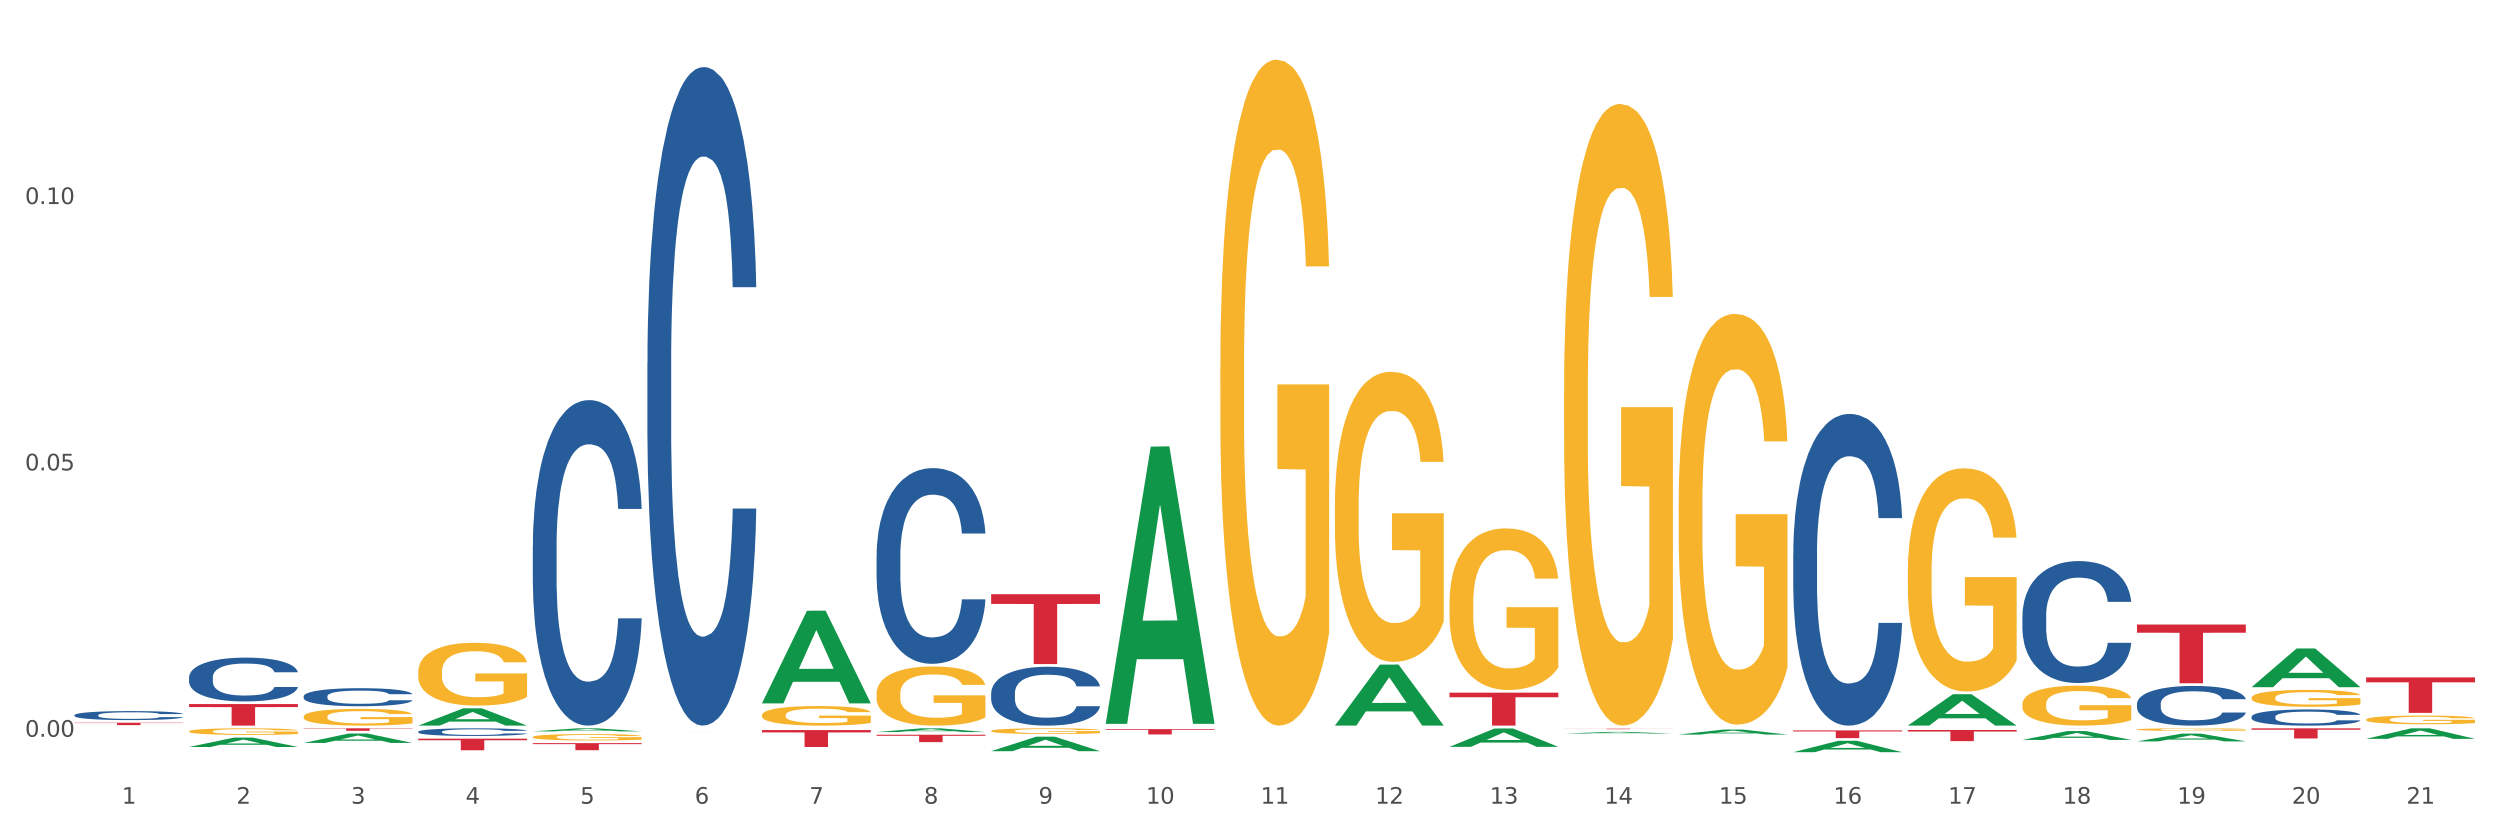 <?xml version="1.0" encoding="utf-8" standalone="no"?>
<!DOCTYPE svg PUBLIC "-//W3C//DTD SVG 1.1//EN"
  "http://www.w3.org/Graphics/SVG/1.1/DTD/svg11.dtd">
<svg xmlns:xlink="http://www.w3.org/1999/xlink" width="1080pt" height="360pt" viewBox="0 0 1080 360" xmlns="http://www.w3.org/2000/svg" version="1.1">
 <rect x="0" y="0" width="1080" height="360" fill="#333333" stroke="none"/>
 <defs>
  <style type="text/css">*{stroke-linejoin: round; stroke-linecap: butt}</style>
 </defs>
 <g id="figure_1">
  <g id="patch_1">
   <path d="M 0 360 
L 1080 360 
L 1080 0 
L 0 0 
z
" style="fill: #ffffff; stroke: #ffffff; stroke-linejoin: miter"/>
  </g>
  <g id="axes_1">
   <g id="matplotlib.axis_1">
    <g id="xtick_1">
     <g id="text_1">
      <!-- 1 -->
      <g style="fill: #4d4d4d" transform="translate(52.633 347.204) scale(0.096 -0.096)">
       <defs>
        <path id="DejaVuSans-31" d="M 794 531 
L 1825 531 
L 1825 4091 
L 703 3866 
L 703 4441 
L 1819 4666 
L 2450 4666 
L 2450 531 
L 3481 531 
L 3481 0 
L 794 0 
L 794 531 
z
" transform="scale(0.016)"/>
       </defs>
       <use xlink:href="#DejaVuSans-31"/>
      </g>
     </g>
    </g>
    <g id="xtick_2">
     <g id="text_2">
      <!-- 2 -->
      <g style="fill: #4d4d4d" transform="translate(102.133 347.204) scale(0.096 -0.096)">
       <defs>
        <path id="DejaVuSans-32" d="M 1228 531 
L 3431 531 
L 3431 0 
L 469 0 
L 469 531 
Q 828 903 1448 1529 
Q 2069 2156 2228 2338 
Q 2531 2678 2651 2914 
Q 2772 3150 2772 3378 
Q 2772 3750 2511 3984 
Q 2250 4219 1831 4219 
Q 1534 4219 1204 4116 
Q 875 4013 500 3803 
L 500 4441 
Q 881 4594 1212 4672 
Q 1544 4750 1819 4750 
Q 2544 4750 2975 4387 
Q 3406 4025 3406 3419 
Q 3406 3131 3298 2873 
Q 3191 2616 2906 2266 
Q 2828 2175 2409 1742 
Q 1991 1309 1228 531 
z
" transform="scale(0.016)"/>
       </defs>
       <use xlink:href="#DejaVuSans-32"/>
      </g>
     </g>
    </g>
    <g id="xtick_3">
     <g id="text_3">
      <!-- 3 -->
      <g style="fill: #4d4d4d" transform="translate(151.633 347.204) scale(0.096 -0.096)">
       <defs>
        <path id="DejaVuSans-33" d="M 2597 2516 
Q 3050 2419 3304 2112 
Q 3559 1806 3559 1356 
Q 3559 666 3084 287 
Q 2609 -91 1734 -91 
Q 1441 -91 1130 -33 
Q 819 25 488 141 
L 488 750 
Q 750 597 1062 519 
Q 1375 441 1716 441 
Q 2309 441 2620 675 
Q 2931 909 2931 1356 
Q 2931 1769 2642 2001 
Q 2353 2234 1838 2234 
L 1294 2234 
L 1294 2753 
L 1863 2753 
Q 2328 2753 2575 2939 
Q 2822 3125 2822 3475 
Q 2822 3834 2567 4026 
Q 2313 4219 1838 4219 
Q 1578 4219 1281 4162 
Q 984 4106 628 3988 
L 628 4550 
Q 988 4650 1302 4700 
Q 1616 4750 1894 4750 
Q 2613 4750 3031 4423 
Q 3450 4097 3450 3541 
Q 3450 3153 3228 2886 
Q 3006 2619 2597 2516 
z
" transform="scale(0.016)"/>
       </defs>
       <use xlink:href="#DejaVuSans-33"/>
      </g>
     </g>
    </g>
    <g id="xtick_4">
     <g id="text_4">
      <!-- 4 -->
      <g style="fill: #4d4d4d" transform="translate(201.133 347.204) scale(0.096 -0.096)">
       <defs>
        <path id="DejaVuSans-34" d="M 2419 4116 
L 825 1625 
L 2419 1625 
L 2419 4116 
z
M 2253 4666 
L 3047 4666 
L 3047 1625 
L 3713 1625 
L 3713 1100 
L 3047 1100 
L 3047 0 
L 2419 0 
L 2419 1100 
L 313 1100 
L 313 1709 
L 2253 4666 
z
" transform="scale(0.016)"/>
       </defs>
       <use xlink:href="#DejaVuSans-34"/>
      </g>
     </g>
    </g>
    <g id="xtick_5">
     <g id="text_5">
      <!-- 5 -->
      <g style="fill: #4d4d4d" transform="translate(250.633 347.204) scale(0.096 -0.096)">
       <defs>
        <path id="DejaVuSans-35" d="M 691 4666 
L 3169 4666 
L 3169 4134 
L 1269 4134 
L 1269 2991 
Q 1406 3038 1543 3061 
Q 1681 3084 1819 3084 
Q 2600 3084 3056 2656 
Q 3513 2228 3513 1497 
Q 3513 744 3044 326 
Q 2575 -91 1722 -91 
Q 1428 -91 1123 -41 
Q 819 9 494 109 
L 494 744 
Q 775 591 1075 516 
Q 1375 441 1709 441 
Q 2250 441 2565 725 
Q 2881 1009 2881 1497 
Q 2881 1984 2565 2268 
Q 2250 2553 1709 2553 
Q 1456 2553 1204 2497 
Q 953 2441 691 2322 
L 691 4666 
z
" transform="scale(0.016)"/>
       </defs>
       <use xlink:href="#DejaVuSans-35"/>
      </g>
     </g>
    </g>
    <g id="xtick_6">
     <g id="text_6">
      <!-- 6 -->
      <g style="fill: #4d4d4d" transform="translate(300.134 347.204) scale(0.096 -0.096)">
       <defs>
        <path id="DejaVuSans-36" d="M 2113 2584 
Q 1688 2584 1439 2293 
Q 1191 2003 1191 1497 
Q 1191 994 1439 701 
Q 1688 409 2113 409 
Q 2538 409 2786 701 
Q 3034 994 3034 1497 
Q 3034 2003 2786 2293 
Q 2538 2584 2113 2584 
z
M 3366 4563 
L 3366 3988 
Q 3128 4100 2886 4159 
Q 2644 4219 2406 4219 
Q 1781 4219 1451 3797 
Q 1122 3375 1075 2522 
Q 1259 2794 1537 2939 
Q 1816 3084 2150 3084 
Q 2853 3084 3261 2657 
Q 3669 2231 3669 1497 
Q 3669 778 3244 343 
Q 2819 -91 2113 -91 
Q 1303 -91 875 529 
Q 447 1150 447 2328 
Q 447 3434 972 4092 
Q 1497 4750 2381 4750 
Q 2619 4750 2861 4703 
Q 3103 4656 3366 4563 
z
" transform="scale(0.016)"/>
       </defs>
       <use xlink:href="#DejaVuSans-36"/>
      </g>
     </g>
    </g>
    <g id="xtick_7">
     <g id="text_7">
      <!-- 7 -->
      <g style="fill: #4d4d4d" transform="translate(349.634 347.204) scale(0.096 -0.096)">
       <defs>
        <path id="DejaVuSans-37" d="M 525 4666 
L 3525 4666 
L 3525 4397 
L 1831 0 
L 1172 0 
L 2766 4134 
L 525 4134 
L 525 4666 
z
" transform="scale(0.016)"/>
       </defs>
       <use xlink:href="#DejaVuSans-37"/>
      </g>
     </g>
    </g>
    <g id="xtick_8">
     <g id="text_8">
      <!-- 8 -->
      <g style="fill: #4d4d4d" transform="translate(399.134 347.204) scale(0.096 -0.096)">
       <defs>
        <path id="DejaVuSans-38" d="M 2034 2216 
Q 1584 2216 1326 1975 
Q 1069 1734 1069 1313 
Q 1069 891 1326 650 
Q 1584 409 2034 409 
Q 2484 409 2743 651 
Q 3003 894 3003 1313 
Q 3003 1734 2745 1975 
Q 2488 2216 2034 2216 
z
M 1403 2484 
Q 997 2584 770 2862 
Q 544 3141 544 3541 
Q 544 4100 942 4425 
Q 1341 4750 2034 4750 
Q 2731 4750 3128 4425 
Q 3525 4100 3525 3541 
Q 3525 3141 3298 2862 
Q 3072 2584 2669 2484 
Q 3125 2378 3379 2068 
Q 3634 1759 3634 1313 
Q 3634 634 3220 271 
Q 2806 -91 2034 -91 
Q 1263 -91 848 271 
Q 434 634 434 1313 
Q 434 1759 690 2068 
Q 947 2378 1403 2484 
z
M 1172 3481 
Q 1172 3119 1398 2916 
Q 1625 2713 2034 2713 
Q 2441 2713 2670 2916 
Q 2900 3119 2900 3481 
Q 2900 3844 2670 4047 
Q 2441 4250 2034 4250 
Q 1625 4250 1398 4047 
Q 1172 3844 1172 3481 
z
" transform="scale(0.016)"/>
       </defs>
       <use xlink:href="#DejaVuSans-38"/>
      </g>
     </g>
    </g>
    <g id="xtick_9">
     <g id="text_9">
      <!-- 9 -->
      <g style="fill: #4d4d4d" transform="translate(448.634 347.204) scale(0.096 -0.096)">
       <defs>
        <path id="DejaVuSans-39" d="M 703 97 
L 703 672 
Q 941 559 1184 500 
Q 1428 441 1663 441 
Q 2288 441 2617 861 
Q 2947 1281 2994 2138 
Q 2813 1869 2534 1725 
Q 2256 1581 1919 1581 
Q 1219 1581 811 2004 
Q 403 2428 403 3163 
Q 403 3881 828 4315 
Q 1253 4750 1959 4750 
Q 2769 4750 3195 4129 
Q 3622 3509 3622 2328 
Q 3622 1225 3098 567 
Q 2575 -91 1691 -91 
Q 1453 -91 1209 -44 
Q 966 3 703 97 
z
M 1959 2075 
Q 2384 2075 2632 2365 
Q 2881 2656 2881 3163 
Q 2881 3666 2632 3958 
Q 2384 4250 1959 4250 
Q 1534 4250 1286 3958 
Q 1038 3666 1038 3163 
Q 1038 2656 1286 2365 
Q 1534 2075 1959 2075 
z
" transform="scale(0.016)"/>
       </defs>
       <use xlink:href="#DejaVuSans-39"/>
      </g>
     </g>
    </g>
    <g id="xtick_10">
     <g id="text_10">
      <!-- 10 -->
      <g style="fill: #4d4d4d" transform="translate(495.079 347.204) scale(0.096 -0.096)">
       <defs>
        <path id="DejaVuSans-30" d="M 2034 4250 
Q 1547 4250 1301 3770 
Q 1056 3291 1056 2328 
Q 1056 1369 1301 889 
Q 1547 409 2034 409 
Q 2525 409 2770 889 
Q 3016 1369 3016 2328 
Q 3016 3291 2770 3770 
Q 2525 4250 2034 4250 
z
M 2034 4750 
Q 2819 4750 3233 4129 
Q 3647 3509 3647 2328 
Q 3647 1150 3233 529 
Q 2819 -91 2034 -91 
Q 1250 -91 836 529 
Q 422 1150 422 2328 
Q 422 3509 836 4129 
Q 1250 4750 2034 4750 
z
" transform="scale(0.016)"/>
       </defs>
       <use xlink:href="#DejaVuSans-31"/>
       <use xlink:href="#DejaVuSans-30" transform="translate(63.623 0)"/>
      </g>
     </g>
    </g>
    <g id="xtick_11">
     <g id="text_11">
      <!-- 11 -->
      <g style="fill: #4d4d4d" transform="translate(544.58 347.204) scale(0.096 -0.096)">
       <use xlink:href="#DejaVuSans-31"/>
       <use xlink:href="#DejaVuSans-31" transform="translate(63.623 0)"/>
      </g>
     </g>
    </g>
    <g id="xtick_12">
     <g id="text_12">
      <!-- 12 -->
      <g style="fill: #4d4d4d" transform="translate(594.08 347.204) scale(0.096 -0.096)">
       <use xlink:href="#DejaVuSans-31"/>
       <use xlink:href="#DejaVuSans-32" transform="translate(63.623 0)"/>
      </g>
     </g>
    </g>
    <g id="xtick_13">
     <g id="text_13">
      <!-- 13 -->
      <g style="fill: #4d4d4d" transform="translate(643.58 347.204) scale(0.096 -0.096)">
       <use xlink:href="#DejaVuSans-31"/>
       <use xlink:href="#DejaVuSans-33" transform="translate(63.623 0)"/>
      </g>
     </g>
    </g>
    <g id="xtick_14">
     <g id="text_14">
      <!-- 14 -->
      <g style="fill: #4d4d4d" transform="translate(693.08 347.204) scale(0.096 -0.096)">
       <use xlink:href="#DejaVuSans-31"/>
       <use xlink:href="#DejaVuSans-34" transform="translate(63.623 0)"/>
      </g>
     </g>
    </g>
    <g id="xtick_15">
     <g id="text_15">
      <!-- 15 -->
      <g style="fill: #4d4d4d" transform="translate(742.58 347.204) scale(0.096 -0.096)">
       <use xlink:href="#DejaVuSans-31"/>
       <use xlink:href="#DejaVuSans-35" transform="translate(63.623 0)"/>
      </g>
     </g>
    </g>
    <g id="xtick_16">
     <g id="text_16">
      <!-- 16 -->
      <g style="fill: #4d4d4d" transform="translate(792.08 347.204) scale(0.096 -0.096)">
       <use xlink:href="#DejaVuSans-31"/>
       <use xlink:href="#DejaVuSans-36" transform="translate(63.623 0)"/>
      </g>
     </g>
    </g>
    <g id="xtick_17">
     <g id="text_17">
      <!-- 17 -->
      <g style="fill: #4d4d4d" transform="translate(841.58 347.204) scale(0.096 -0.096)">
       <use xlink:href="#DejaVuSans-31"/>
       <use xlink:href="#DejaVuSans-37" transform="translate(63.623 0)"/>
      </g>
     </g>
    </g>
    <g id="xtick_18">
     <g id="text_18">
      <!-- 18 -->
      <g style="fill: #4d4d4d" transform="translate(891.08 347.204) scale(0.096 -0.096)">
       <use xlink:href="#DejaVuSans-31"/>
       <use xlink:href="#DejaVuSans-38" transform="translate(63.623 0)"/>
      </g>
     </g>
    </g>
    <g id="xtick_19">
     <g id="text_19">
      <!-- 19 -->
      <g style="fill: #4d4d4d" transform="translate(940.58 347.204) scale(0.096 -0.096)">
       <use xlink:href="#DejaVuSans-31"/>
       <use xlink:href="#DejaVuSans-39" transform="translate(63.623 0)"/>
      </g>
     </g>
    </g>
    <g id="xtick_20">
     <g id="text_20">
      <!-- 20 -->
      <g style="fill: #4d4d4d" transform="translate(990.08 347.204) scale(0.096 -0.096)">
       <use xlink:href="#DejaVuSans-32"/>
       <use xlink:href="#DejaVuSans-30" transform="translate(63.623 0)"/>
      </g>
     </g>
    </g>
    <g id="xtick_21">
     <g id="text_21">
      <!-- 21 -->
      <g style="fill: #4d4d4d" transform="translate(1039.58 347.204) scale(0.096 -0.096)">
       <use xlink:href="#DejaVuSans-32"/>
       <use xlink:href="#DejaVuSans-31" transform="translate(63.623 0)"/>
      </g>
     </g>
    </g>
    <g id="xtick_22"/>
    <g id="xtick_23"/>
    <g id="xtick_24"/>
    <g id="xtick_25"/>
    <g id="xtick_26"/>
    <g id="xtick_27"/>
    <g id="xtick_28"/>
    <g id="xtick_29"/>
    <g id="xtick_30"/>
    <g id="xtick_31"/>
    <g id="xtick_32"/>
    <g id="xtick_33"/>
    <g id="xtick_34"/>
    <g id="xtick_35"/>
    <g id="xtick_36"/>
    <g id="xtick_37"/>
    <g id="xtick_38"/>
    <g id="xtick_39"/>
    <g id="xtick_40"/>
    <g id="xtick_41"/>
   </g>
   <g id="matplotlib.axis_2">
    <g id="ytick_1">
     <g id="text_22">
      <!-- 0.00 -->
      <g style="fill: #4d4d4d" transform="translate(10.8 318.274) scale(0.096 -0.096)">
       <defs>
        <path id="DejaVuSans-2e" d="M 684 794 
L 1344 794 
L 1344 0 
L 684 0 
L 684 794 
z
" transform="scale(0.016)"/>
       </defs>
       <use xlink:href="#DejaVuSans-30"/>
       <use xlink:href="#DejaVuSans-2e" transform="translate(63.623 0)"/>
       <use xlink:href="#DejaVuSans-30" transform="translate(95.41 0)"/>
       <use xlink:href="#DejaVuSans-30" transform="translate(159.033 0)"/>
      </g>
     </g>
    </g>
    <g id="ytick_2">
     <g id="text_23">
      <!-- 0.05 -->
      <g style="fill: #4d4d4d" transform="translate(10.8 203.212) scale(0.096 -0.096)">
       <use xlink:href="#DejaVuSans-30"/>
       <use xlink:href="#DejaVuSans-2e" transform="translate(63.623 0)"/>
       <use xlink:href="#DejaVuSans-30" transform="translate(95.41 0)"/>
       <use xlink:href="#DejaVuSans-35" transform="translate(159.033 0)"/>
      </g>
     </g>
    </g>
    <g id="ytick_3">
     <g id="text_24">
      <!-- 0.10 -->
      <g style="fill: #4d4d4d" transform="translate(10.8 88.151) scale(0.096 -0.096)">
       <use xlink:href="#DejaVuSans-30"/>
       <use xlink:href="#DejaVuSans-2e" transform="translate(63.623 0)"/>
       <use xlink:href="#DejaVuSans-31" transform="translate(95.41 0)"/>
       <use xlink:href="#DejaVuSans-30" transform="translate(159.033 0)"/>
      </g>
     </g>
    </g>
    <g id="ytick_4"/>
    <g id="ytick_5"/>
    <g id="ytick_6"/>
   </g>
   <g id="PolyCollection_1">
    <path d="M 81.675 322.69 
L 81.723 322.686 
L 101.115 318.642 
L 109.163 318.638 
L 128.7 322.698 
L 119.392 322.698 
L 115.174 321.752 
L 95.152 321.752 
L 95.007 321.768 
L 90.935 322.698 
L 81.675 322.698 
L 81.675 322.69 
L 97.673 321.188 
L 112.653 321.185 
L 105.236 319.504 
L 105.139 319.496 
L 105.042 319.507 
L 97.625 321.185 
L 97.673 321.188 
L 81.675 322.69 
z
" clip-path="url(#pb7ba29ec6b)" style="fill: #109648"/>
    <path d="M 131.175 320.954 
L 131.223 320.95 
L 150.615 316.884 
L 158.663 316.88 
L 178.2 320.961 
L 168.892 320.961 
L 164.674 320.011 
L 144.652 320.011 
L 144.507 320.026 
L 140.435 320.961 
L 131.175 320.961 
L 131.175 320.954 
L 147.173 319.444 
L 162.153 319.44 
L 154.736 317.75 
L 154.639 317.742 
L 154.542 317.754 
L 147.125 319.44 
L 147.173 319.444 
L 131.175 320.954 
z
" clip-path="url(#pb7ba29ec6b)" style="fill: #109648"/>
    <path d="M 180.675 313.457 
L 180.723 313.45 
L 200.115 305.999 
L 208.163 305.992 
L 227.7 313.471 
L 218.392 313.471 
L 214.174 311.73 
L 194.152 311.73 
L 194.007 311.758 
L 189.935 313.471 
L 180.675 313.471 
L 180.675 313.457 
L 196.673 310.69 
L 211.653 310.683 
L 204.236 307.586 
L 204.139 307.572 
L 204.042 307.593 
L 196.625 310.683 
L 196.673 310.69 
L 180.675 313.457 
z
" clip-path="url(#pb7ba29ec6b)" style="fill: #109648"/>
    <path d="M 230.175 315.954 
L 230.223 315.953 
L 249.615 314.628 
L 257.663 314.627 
L 277.2 315.957 
L 267.892 315.957 
L 263.674 315.647 
L 243.652 315.647 
L 243.507 315.652 
L 239.435 315.957 
L 230.175 315.957 
L 230.175 315.954 
L 246.173 315.462 
L 261.153 315.461 
L 253.736 314.91 
L 253.639 314.908 
L 253.542 314.911 
L 246.125 315.461 
L 246.173 315.462 
L 230.175 315.954 
z
" clip-path="url(#pb7ba29ec6b)" style="fill: #109648"/>
    <path d="M 873.675 319.639 
L 873.723 319.636 
L 893.115 315.824 
L 901.163 315.82 
L 920.7 319.647 
L 911.392 319.647 
L 907.174 318.756 
L 887.152 318.756 
L 887.007 318.77 
L 882.935 319.647 
L 873.675 319.647 
L 873.675 319.639 
L 889.673 318.224 
L 904.653 318.22 
L 897.236 316.636 
L 897.139 316.629 
L 897.042 316.639 
L 889.625 318.22 
L 889.673 318.224 
L 873.675 319.639 
z
" clip-path="url(#pb7ba29ec6b)" style="fill: #109648"/>
    <path d="M 923.175 320.274 
L 923.223 320.271 
L 942.615 316.915 
L 950.663 316.912 
L 970.2 320.28 
L 960.892 320.28 
L 956.674 319.496 
L 936.652 319.496 
L 936.507 319.508 
L 932.435 320.28 
L 923.175 320.28 
L 923.175 320.274 
L 939.173 319.028 
L 954.153 319.024 
L 946.736 317.63 
L 946.639 317.623 
L 946.542 317.633 
L 939.125 319.024 
L 939.173 319.028 
L 923.175 320.274 
z
" clip-path="url(#pb7ba29ec6b)" style="fill: #109648"/>
    <path d="M 972.675 296.849 
L 972.723 296.833 
L 992.115 280.151 
L 1000.163 280.135 
L 1019.7 296.881 
L 1010.392 296.881 
L 1006.174 292.981 
L 986.152 292.981 
L 986.007 293.044 
L 981.935 296.881 
L 972.675 296.881 
L 972.675 296.849 
L 988.673 290.654 
L 1003.653 290.638 
L 996.236 283.705 
L 996.139 283.673 
L 996.042 283.72 
L 988.625 290.638 
L 988.673 290.654 
L 972.675 296.849 
z
" clip-path="url(#pb7ba29ec6b)" style="fill: #109648"/>
    <path d="M 1022.175 319.18 
L 1022.223 319.176 
L 1041.615 314.631 
L 1049.663 314.627 
L 1069.2 319.189 
L 1059.892 319.189 
L 1055.674 318.126 
L 1035.652 318.126 
L 1035.507 318.143 
L 1031.435 319.189 
L 1022.175 319.189 
L 1022.175 319.18 
L 1038.173 317.492 
L 1053.153 317.488 
L 1045.736 315.599 
L 1045.639 315.59 
L 1045.542 315.603 
L 1038.125 317.488 
L 1038.173 317.492 
L 1022.175 319.18 
z
" clip-path="url(#pb7ba29ec6b)" style="fill: #109648"/>
    <path d="M 774.675 315.528 
L 821.7 315.528 
L 821.7 315.991 
L 803.202 315.994 
L 803.202 318.863 
L 793.062 318.863 
L 793.062 315.994 
L 774.675 315.991 
L 774.675 315.531 
L 774.675 315.528 
z
" clip-path="url(#pb7ba29ec6b)" style="fill: #d62839"/>
    <path d="M 824.175 315.351 
L 871.2 315.351 
L 871.2 316.021 
L 852.702 316.025 
L 852.702 320.168 
L 842.562 320.168 
L 842.562 316.025 
L 824.175 316.021 
L 824.175 315.356 
L 824.175 315.351 
z
" clip-path="url(#pb7ba29ec6b)" style="fill: #d62839"/>
    <path d="M 774.675 324.94 
L 774.723 324.936 
L 794.115 320.023 
L 802.163 320.018 
L 821.7 324.95 
L 812.392 324.95 
L 808.174 323.801 
L 788.152 323.801 
L 788.007 323.82 
L 783.935 324.95 
L 774.675 324.95 
L 774.675 324.94 
L 790.673 323.116 
L 805.653 323.111 
L 798.236 321.069 
L 798.139 321.06 
L 798.042 321.074 
L 790.625 323.111 
L 790.673 323.116 
L 774.675 324.94 
z
" clip-path="url(#pb7ba29ec6b)" style="fill: #109648"/>
    <path d="M 824.175 313.446 
L 824.223 313.433 
L 843.615 299.901 
L 851.663 299.888 
L 871.2 313.471 
L 861.892 313.471 
L 857.674 310.308 
L 837.652 310.308 
L 837.507 310.359 
L 833.435 313.471 
L 824.175 313.471 
L 824.175 313.446 
L 840.173 308.421 
L 855.153 308.408 
L 847.736 302.783 
L 847.639 302.758 
L 847.542 302.796 
L 840.125 308.408 
L 840.173 308.421 
L 824.175 313.446 
z
" clip-path="url(#pb7ba29ec6b)" style="fill: #109648"/>
    <path d="M 32.175 308.935 
L 32.231 308.931 
L 32.231 308.832 
L 32.397 308.697 
L 33.009 308.448 
L 33.787 308.26 
L 35.121 308.04 
L 35.844 307.947 
L 36.789 307.844 
L 38.734 307.677 
L 40.957 307.535 
L 42.514 307.457 
L 43.681 307.407 
L 46.294 307.319 
L 47.794 307.279 
L 49.351 307.248 
L 50.685 307.226 
L 52.908 307.201 
L 54.687 307.191 
L 56.744 307.187 
L 58.467 307.191 
L 60.746 307.205 
L 64.081 307.248 
L 65.359 307.272 
L 67.082 307.315 
L 68.861 307.372 
L 70.306 307.429 
L 71.974 307.51 
L 73.697 307.617 
L 75.365 307.752 
L 76.532 307.876 
L 77.477 308.008 
L 78.311 308.167 
L 78.922 308.341 
L 79.2 308.487 
L 69.028 308.487 
L 68.75 308.356 
L 68.194 308.214 
L 67.638 308.118 
L 67.027 308.04 
L 66.082 307.951 
L 65.248 307.894 
L 63.859 307.826 
L 62.58 307.784 
L 61.524 307.759 
L 60.245 307.738 
L 57.522 307.716 
L 55.576 307.716 
L 54.353 307.723 
L 52.853 307.741 
L 51.574 307.766 
L 50.073 307.809 
L 48.906 307.855 
L 47.739 307.915 
L 47.072 307.958 
L 46.071 308.036 
L 45.404 308.1 
L 44.515 308.21 
L 44.015 308.288 
L 43.125 308.491 
L 42.736 308.64 
L 42.569 308.743 
L 42.458 308.856 
L 42.458 309.411 
L 42.792 309.659 
L 43.07 309.766 
L 43.514 309.886 
L 44.348 310.043 
L 45.571 310.195 
L 46.849 310.306 
L 47.906 310.373 
L 48.906 310.423 
L 49.907 310.462 
L 51.13 310.497 
L 52.13 310.519 
L 53.631 310.54 
L 55.41 310.551 
L 56.799 310.551 
L 59.634 310.533 
L 60.913 310.515 
L 62.135 310.49 
L 63.469 310.451 
L 64.526 310.409 
L 65.137 310.377 
L 66.138 310.309 
L 66.916 310.238 
L 67.583 310.156 
L 68.027 310.085 
L 68.528 309.979 
L 68.917 309.858 
L 69.028 309.794 
L 79.2 309.794 
L 78.978 309.922 
L 78.589 310.046 
L 77.81 310.213 
L 77.199 310.309 
L 76.254 310.426 
L 75.253 310.526 
L 73.864 310.636 
L 72.585 310.718 
L 71.251 310.789 
L 69.806 310.852 
L 67.194 310.941 
L 66.249 310.966 
L 64.248 311.009 
L 62.691 311.034 
L 60.412 311.058 
L 58.078 311.073 
L 55.632 311.076 
L 53.464 311.069 
L 51.074 311.048 
L 49.573 311.027 
L 47.906 310.995 
L 45.96 310.945 
L 44.126 310.884 
L 42.403 310.813 
L 40.791 310.732 
L 39.29 310.639 
L 37.344 310.487 
L 35.899 310.338 
L 34.843 310.199 
L 34.12 310.082 
L 33.398 309.933 
L 33.009 309.83 
L 32.397 309.581 
L 32.175 309.35 
L 32.175 308.935 
z
" clip-path="url(#pb7ba29ec6b)" style="fill: #255c99"/>
    <path d="M 81.675 292.593 
L 81.731 292.576 
L 81.731 292.092 
L 81.897 291.435 
L 82.509 290.225 
L 83.287 289.309 
L 84.621 288.237 
L 85.344 287.788 
L 86.289 287.287 
L 88.234 286.474 
L 90.457 285.783 
L 92.014 285.403 
L 93.181 285.161 
L 95.794 284.729 
L 97.294 284.539 
L 98.851 284.383 
L 100.185 284.279 
L 102.408 284.158 
L 104.187 284.106 
L 106.244 284.089 
L 107.967 284.106 
L 110.246 284.176 
L 113.581 284.383 
L 114.859 284.504 
L 116.582 284.711 
L 118.361 284.988 
L 119.806 285.264 
L 121.474 285.662 
L 123.197 286.181 
L 124.865 286.837 
L 126.032 287.442 
L 126.977 288.082 
L 127.811 288.86 
L 128.422 289.707 
L 128.7 290.415 
L 118.528 290.415 
L 118.25 289.776 
L 117.694 289.084 
L 117.138 288.618 
L 116.527 288.237 
L 115.582 287.805 
L 114.748 287.529 
L 113.359 287.2 
L 112.08 286.993 
L 111.024 286.872 
L 109.745 286.768 
L 107.022 286.665 
L 105.076 286.665 
L 103.853 286.699 
L 102.353 286.786 
L 101.074 286.906 
L 99.573 287.114 
L 98.406 287.339 
L 97.239 287.632 
L 96.572 287.84 
L 95.571 288.22 
L 94.904 288.531 
L 94.015 289.067 
L 93.515 289.447 
L 92.625 290.433 
L 92.236 291.158 
L 92.069 291.66 
L 91.958 292.213 
L 91.958 294.909 
L 92.292 296.119 
L 92.57 296.638 
L 93.014 297.225 
L 93.848 297.986 
L 95.071 298.729 
L 96.349 299.265 
L 97.406 299.593 
L 98.406 299.835 
L 99.407 300.025 
L 100.63 300.198 
L 101.63 300.302 
L 103.131 300.406 
L 104.91 300.457 
L 106.299 300.457 
L 109.134 300.371 
L 110.412 300.285 
L 111.635 300.164 
L 112.969 299.974 
L 114.026 299.766 
L 114.637 299.611 
L 115.638 299.282 
L 116.416 298.936 
L 117.083 298.539 
L 117.527 298.193 
L 118.028 297.675 
L 118.417 297.087 
L 118.528 296.776 
L 128.7 296.776 
L 128.478 297.398 
L 128.089 298.003 
L 127.31 298.815 
L 126.699 299.282 
L 125.754 299.853 
L 124.753 300.337 
L 123.364 300.872 
L 122.085 301.27 
L 120.751 301.616 
L 119.306 301.927 
L 116.694 302.359 
L 115.749 302.48 
L 113.748 302.687 
L 112.191 302.808 
L 109.912 302.929 
L 107.578 302.998 
L 105.132 303.016 
L 102.964 302.981 
L 100.574 302.877 
L 99.073 302.774 
L 97.406 302.618 
L 95.46 302.376 
L 93.626 302.082 
L 91.903 301.737 
L 90.291 301.339 
L 88.79 300.89 
L 86.844 300.146 
L 85.399 299.42 
L 84.343 298.746 
L 83.62 298.176 
L 82.898 297.45 
L 82.509 296.949 
L 81.897 295.739 
L 81.675 294.615 
L 81.675 292.593 
z
" clip-path="url(#pb7ba29ec6b)" style="fill: #255c99"/>
    <path d="M 230.175 321.047 
L 277.2 321.047 
L 277.2 321.468 
L 258.702 321.471 
L 258.702 324.079 
L 248.562 324.079 
L 248.562 321.471 
L 230.175 321.468 
L 230.175 321.05 
L 230.175 321.047 
z
" clip-path="url(#pb7ba29ec6b)" style="fill: #d62839"/>
    <path d="M 279.675 316.38 
L 326.7 316.38 
L 326.7 316.382 
L 308.202 316.382 
L 308.202 316.392 
L 298.062 316.392 
L 298.062 316.382 
L 279.675 316.382 
L 279.675 316.38 
L 279.675 316.38 
z
" clip-path="url(#pb7ba29ec6b)" style="fill: #d62839"/>
    <path d="M 329.175 315.388 
L 376.2 315.388 
L 376.2 316.406 
L 357.702 316.413 
L 357.702 322.718 
L 347.562 322.718 
L 347.562 316.413 
L 329.175 316.406 
L 329.175 315.394 
L 329.175 315.388 
z
" clip-path="url(#pb7ba29ec6b)" style="fill: #d62839"/>
    <path d="M 378.675 317.412 
L 425.7 317.412 
L 425.7 317.855 
L 407.202 317.858 
L 407.202 320.604 
L 397.062 320.604 
L 397.062 317.858 
L 378.675 317.855 
L 378.675 317.415 
L 378.675 317.412 
z
" clip-path="url(#pb7ba29ec6b)" style="fill: #d62839"/>
    <path d="M 428.175 256.703 
L 475.2 256.703 
L 475.2 260.896 
L 456.702 260.925 
L 456.702 286.881 
L 446.562 286.881 
L 446.562 260.925 
L 428.175 260.896 
L 428.175 256.731 
L 428.175 256.703 
z
" clip-path="url(#pb7ba29ec6b)" style="fill: #d62839"/>
    <path d="M 477.675 314.972 
L 524.7 314.972 
L 524.7 315.294 
L 506.202 315.296 
L 506.202 317.293 
L 496.062 317.293 
L 496.062 315.296 
L 477.675 315.294 
L 477.675 314.974 
L 477.675 314.972 
z
" clip-path="url(#pb7ba29ec6b)" style="fill: #d62839"/>
    <path d="M 675.675 316.897 
L 675.723 316.896 
L 695.115 316.178 
L 703.163 316.178 
L 722.7 316.898 
L 713.392 316.898 
L 709.174 316.73 
L 689.152 316.73 
L 689.007 316.733 
L 684.935 316.898 
L 675.675 316.898 
L 675.675 316.897 
L 691.673 316.63 
L 706.653 316.63 
L 699.236 316.331 
L 699.139 316.33 
L 699.042 316.332 
L 691.625 316.63 
L 691.673 316.63 
L 675.675 316.897 
z
" clip-path="url(#pb7ba29ec6b)" style="fill: #109648"/>
    <path d="M 725.175 317.332 
L 725.223 317.33 
L 744.615 315.152 
L 752.663 315.15 
L 772.2 317.337 
L 762.892 317.337 
L 758.674 316.827 
L 738.652 316.827 
L 738.507 316.836 
L 734.435 317.337 
L 725.175 317.337 
L 725.175 317.332 
L 741.173 316.523 
L 756.153 316.521 
L 748.736 315.616 
L 748.639 315.612 
L 748.542 315.618 
L 741.125 316.521 
L 741.173 316.523 
L 725.175 317.332 
z
" clip-path="url(#pb7ba29ec6b)" style="fill: #109648"/>
    <path d="M 873.675 314.627 
L 920.7 314.627 
L 920.7 314.632 
L 902.202 314.632 
L 902.202 314.665 
L 892.062 314.665 
L 892.062 314.632 
L 873.675 314.632 
L 873.675 314.627 
L 873.675 314.627 
z
" clip-path="url(#pb7ba29ec6b)" style="fill: #d62839"/>
    <path d="M 923.175 269.813 
L 970.2 269.813 
L 970.2 273.336 
L 951.702 273.36 
L 951.702 295.167 
L 941.562 295.167 
L 941.562 273.36 
L 923.175 273.336 
L 923.175 269.836 
L 923.175 269.813 
z
" clip-path="url(#pb7ba29ec6b)" style="fill: #d62839"/>
    <path d="M 923.175 315.149 
L 923.231 315.148 
L 923.231 315.11 
L 923.342 315.078 
L 923.897 315.001 
L 924.73 314.937 
L 925.34 314.903 
L 925.951 314.875 
L 926.673 314.847 
L 927.561 314.819 
L 929.171 314.776 
L 930.17 314.755 
L 931.392 314.732 
L 933.613 314.699 
L 935.223 314.68 
L 936.888 314.665 
L 939.609 314.646 
L 941.385 314.638 
L 943.273 314.632 
L 945.549 314.628 
L 947.27 314.627 
L 951.046 314.63 
L 954.266 314.639 
L 955.82 314.646 
L 957.819 314.659 
L 958.874 314.667 
L 960.595 314.683 
L 962.372 314.705 
L 963.593 314.724 
L 965.425 314.759 
L 966.813 314.794 
L 968.09 314.837 
L 968.756 314.867 
L 969.256 314.895 
L 969.7 314.927 
L 970.144 314.977 
L 960.151 314.977 
L 959.762 314.941 
L 959.152 314.907 
L 958.263 314.874 
L 957.486 314.854 
L 956.154 314.828 
L 954.932 314.811 
L 953.655 314.799 
L 952.101 314.789 
L 950.879 314.783 
L 949.158 314.779 
L 945.771 314.78 
L 943.495 314.789 
L 941.941 314.799 
L 940.941 314.808 
L 940.053 314.819 
L 939.054 314.833 
L 937.888 314.855 
L 937.055 314.874 
L 936.222 314.899 
L 935.556 314.924 
L 934.945 314.953 
L 934.445 314.984 
L 934.057 315.016 
L 933.724 315.055 
L 933.446 315.12 
L 933.446 315.261 
L 933.557 315.293 
L 933.835 315.335 
L 934.168 315.367 
L 934.723 315.405 
L 935.223 315.431 
L 936.167 315.468 
L 937.221 315.499 
L 938.054 315.519 
L 938.887 315.535 
L 940.331 315.558 
L 941.941 315.577 
L 943.329 315.588 
L 945.216 315.598 
L 946.493 315.602 
L 947.604 315.605 
L 950.324 315.605 
L 952.267 315.601 
L 954.432 315.594 
L 956.098 315.585 
L 957.486 315.574 
L 959.041 315.555 
L 960.04 315.537 
L 960.04 315.322 
L 947.826 315.321 
L 947.826 315.177 
L 970.2 315.177 
L 970.2 315.598 
L 969.256 315.62 
L 968.201 315.64 
L 967.091 315.657 
L 965.425 315.679 
L 963.427 315.699 
L 961.65 315.714 
L 959.762 315.726 
L 957.542 315.738 
L 954.655 315.748 
L 952.878 315.752 
L 950.657 315.755 
L 948.048 315.756 
L 945.771 315.754 
L 943.551 315.749 
L 941.219 315.74 
L 938.943 315.726 
L 937.221 315.713 
L 935.5 315.696 
L 933.668 315.675 
L 932.225 315.654 
L 931.114 315.635 
L 929.893 315.612 
L 928.56 315.581 
L 927.561 315.553 
L 926.673 315.524 
L 925.729 315.487 
L 925.063 315.455 
L 924.396 315.415 
L 924.008 315.385 
L 923.564 315.338 
L 923.231 315.273 
L 923.175 315.149 
z
" clip-path="url(#pb7ba29ec6b)" style="fill: #f7b32b"/>
    <path d="M 972.675 301.409 
L 972.731 301.403 
L 972.731 301.163 
L 972.842 300.956 
L 973.397 300.456 
L 974.23 300.043 
L 974.84 299.823 
L 975.451 299.643 
L 976.173 299.463 
L 977.061 299.276 
L 978.671 299.003 
L 979.67 298.863 
L 980.892 298.716 
L 983.113 298.503 
L 984.723 298.383 
L 986.388 298.283 
L 989.109 298.163 
L 990.885 298.109 
L 992.773 298.069 
L 995.049 298.043 
L 996.77 298.036 
L 1000.546 298.056 
L 1003.766 298.116 
L 1005.32 298.163 
L 1007.319 298.243 
L 1008.374 298.296 
L 1010.095 298.403 
L 1011.872 298.543 
L 1013.093 298.663 
L 1014.925 298.889 
L 1016.313 299.116 
L 1017.59 299.396 
L 1018.256 299.589 
L 1018.756 299.769 
L 1019.2 299.976 
L 1019.644 300.303 
L 1009.651 300.303 
L 1009.262 300.069 
L 1008.652 299.849 
L 1007.763 299.636 
L 1006.986 299.503 
L 1005.654 299.336 
L 1004.432 299.229 
L 1003.155 299.149 
L 1001.601 299.083 
L 1000.379 299.049 
L 998.658 299.023 
L 995.271 299.029 
L 992.995 299.083 
L 991.441 299.149 
L 990.441 299.209 
L 989.553 299.276 
L 988.554 299.369 
L 987.388 299.509 
L 986.555 299.636 
L 985.722 299.796 
L 985.056 299.956 
L 984.445 300.143 
L 983.945 300.343 
L 983.557 300.549 
L 983.224 300.803 
L 982.946 301.223 
L 982.946 302.136 
L 983.057 302.343 
L 983.335 302.616 
L 983.668 302.823 
L 984.223 303.069 
L 984.723 303.236 
L 985.667 303.476 
L 986.721 303.676 
L 987.554 303.803 
L 988.387 303.909 
L 989.831 304.056 
L 991.441 304.176 
L 992.829 304.249 
L 994.716 304.316 
L 995.993 304.343 
L 997.104 304.356 
L 999.824 304.356 
L 1001.767 304.336 
L 1003.932 304.289 
L 1005.598 304.229 
L 1006.986 304.156 
L 1008.541 304.036 
L 1009.54 303.923 
L 1009.54 302.529 
L 997.326 302.523 
L 997.326 301.596 
L 1019.7 301.596 
L 1019.7 304.316 
L 1018.756 304.456 
L 1017.701 304.583 
L 1016.591 304.696 
L 1014.925 304.836 
L 1012.927 304.969 
L 1011.15 305.063 
L 1009.262 305.143 
L 1007.042 305.216 
L 1004.155 305.283 
L 1002.378 305.309 
L 1000.157 305.329 
L 997.548 305.336 
L 995.271 305.323 
L 993.051 305.289 
L 990.719 305.229 
L 988.443 305.143 
L 986.721 305.056 
L 985 304.949 
L 983.168 304.809 
L 981.725 304.676 
L 980.614 304.556 
L 979.393 304.403 
L 978.06 304.203 
L 977.061 304.023 
L 976.173 303.836 
L 975.229 303.596 
L 974.563 303.389 
L 973.896 303.129 
L 973.508 302.936 
L 973.064 302.636 
L 972.731 302.216 
L 972.675 301.409 
z
" clip-path="url(#pb7ba29ec6b)" style="fill: #f7b32b"/>
    <path d="M 774.675 239.317 
L 774.731 239.194 
L 774.731 235.751 
L 774.897 231.078 
L 775.509 222.47 
L 776.287 215.952 
L 777.621 208.328 
L 778.344 205.13 
L 779.289 201.564 
L 781.234 195.784 
L 783.457 190.865 
L 785.014 188.16 
L 786.181 186.438 
L 788.794 183.364 
L 790.294 182.011 
L 791.851 180.904 
L 793.185 180.166 
L 795.408 179.306 
L 797.187 178.937 
L 799.244 178.814 
L 800.967 178.937 
L 803.246 179.429 
L 806.581 180.904 
L 807.859 181.765 
L 809.582 183.241 
L 811.361 185.208 
L 812.806 187.176 
L 814.474 190.004 
L 816.197 193.694 
L 817.865 198.367 
L 819.032 202.671 
L 819.977 207.221 
L 820.811 212.755 
L 821.422 218.781 
L 821.7 223.822 
L 811.528 223.822 
L 811.25 219.272 
L 810.694 214.353 
L 810.138 211.033 
L 809.527 208.328 
L 808.582 205.253 
L 807.748 203.286 
L 806.359 200.949 
L 805.08 199.473 
L 804.024 198.613 
L 802.745 197.875 
L 800.022 197.137 
L 798.076 197.137 
L 796.853 197.383 
L 795.353 197.998 
L 794.074 198.859 
L 792.573 200.334 
L 791.406 201.933 
L 790.239 204.024 
L 789.572 205.499 
L 788.571 208.205 
L 787.904 210.418 
L 787.015 214.23 
L 786.515 216.936 
L 785.625 223.945 
L 785.236 229.11 
L 785.069 232.677 
L 784.958 236.612 
L 784.958 255.796 
L 785.292 264.404 
L 785.57 268.093 
L 786.014 272.275 
L 786.848 277.685 
L 788.071 282.973 
L 789.349 286.786 
L 790.406 289.122 
L 791.406 290.844 
L 792.407 292.197 
L 793.63 293.426 
L 794.63 294.164 
L 796.131 294.902 
L 797.91 295.271 
L 799.299 295.271 
L 802.134 294.656 
L 803.413 294.041 
L 804.635 293.18 
L 805.969 291.828 
L 807.026 290.352 
L 807.637 289.245 
L 808.638 286.909 
L 809.416 284.449 
L 810.083 281.621 
L 810.527 279.161 
L 811.028 275.472 
L 811.417 271.291 
L 811.528 269.077 
L 821.7 269.077 
L 821.478 273.504 
L 821.089 277.808 
L 820.31 283.588 
L 819.699 286.909 
L 818.754 290.967 
L 817.753 294.41 
L 816.364 298.222 
L 815.085 301.051 
L 813.751 303.51 
L 812.306 305.724 
L 809.694 308.798 
L 808.749 309.659 
L 806.748 311.135 
L 805.191 311.995 
L 802.912 312.856 
L 800.578 313.348 
L 798.132 313.471 
L 795.964 313.225 
L 793.574 312.487 
L 792.073 311.75 
L 790.406 310.643 
L 788.46 308.921 
L 786.626 306.831 
L 784.903 304.371 
L 783.291 301.543 
L 781.79 298.345 
L 779.844 293.057 
L 778.399 287.892 
L 777.343 283.096 
L 776.62 279.038 
L 775.898 273.873 
L 775.509 270.307 
L 774.897 261.699 
L 774.675 253.705 
L 774.675 239.317 
z
" clip-path="url(#pb7ba29ec6b)" style="fill: #255c99"/>
    <path d="M 873.675 266.057 
L 873.731 266.009 
L 873.731 264.662 
L 873.897 262.833 
L 874.509 259.465 
L 875.287 256.915 
L 876.621 253.931 
L 877.344 252.68 
L 878.289 251.285 
L 880.234 249.023 
L 882.457 247.099 
L 884.014 246.04 
L 885.181 245.366 
L 887.794 244.163 
L 889.294 243.634 
L 890.851 243.201 
L 892.185 242.912 
L 894.408 242.576 
L 896.187 242.431 
L 898.244 242.383 
L 899.967 242.431 
L 902.246 242.624 
L 905.581 243.201 
L 906.859 243.538 
L 908.582 244.115 
L 910.361 244.885 
L 911.806 245.655 
L 913.474 246.762 
L 915.197 248.205 
L 916.865 250.034 
L 918.032 251.718 
L 918.977 253.498 
L 919.811 255.664 
L 920.422 258.021 
L 920.7 259.994 
L 910.528 259.994 
L 910.25 258.214 
L 909.694 256.289 
L 909.138 254.99 
L 908.527 253.931 
L 907.582 252.728 
L 906.748 251.959 
L 905.359 251.044 
L 904.08 250.467 
L 903.024 250.13 
L 901.745 249.841 
L 899.022 249.553 
L 897.076 249.553 
L 895.853 249.649 
L 894.353 249.89 
L 893.074 250.226 
L 891.573 250.804 
L 890.406 251.429 
L 889.239 252.247 
L 888.572 252.825 
L 887.571 253.883 
L 886.904 254.749 
L 886.015 256.241 
L 885.515 257.3 
L 884.625 260.042 
L 884.236 262.063 
L 884.069 263.459 
L 883.958 264.999 
L 883.958 272.505 
L 884.292 275.873 
L 884.57 277.317 
L 885.014 278.953 
L 885.848 281.07 
L 887.071 283.139 
L 888.349 284.631 
L 889.406 285.545 
L 890.406 286.219 
L 891.407 286.748 
L 892.63 287.229 
L 893.63 287.518 
L 895.131 287.807 
L 896.91 287.951 
L 898.299 287.951 
L 901.134 287.71 
L 902.413 287.47 
L 903.635 287.133 
L 904.969 286.604 
L 906.026 286.026 
L 906.637 285.593 
L 907.638 284.679 
L 908.416 283.717 
L 909.083 282.61 
L 909.527 281.648 
L 910.028 280.204 
L 910.417 278.568 
L 910.528 277.702 
L 920.7 277.702 
L 920.478 279.434 
L 920.089 281.118 
L 919.31 283.38 
L 918.699 284.679 
L 917.754 286.267 
L 916.753 287.614 
L 915.364 289.106 
L 914.085 290.213 
L 912.751 291.175 
L 911.306 292.041 
L 908.694 293.244 
L 907.749 293.581 
L 905.748 294.158 
L 904.191 294.495 
L 901.912 294.832 
L 899.578 295.024 
L 897.132 295.072 
L 894.964 294.976 
L 892.574 294.688 
L 891.073 294.399 
L 889.406 293.966 
L 887.46 293.292 
L 885.626 292.474 
L 883.903 291.512 
L 882.291 290.405 
L 880.79 289.154 
L 878.844 287.085 
L 877.399 285.064 
L 876.343 283.187 
L 875.62 281.599 
L 874.898 279.578 
L 874.509 278.183 
L 873.897 274.815 
L 873.675 271.687 
L 873.675 266.057 
z
" clip-path="url(#pb7ba29ec6b)" style="fill: #255c99"/>
    <path d="M 923.175 304.028 
L 923.231 304.012 
L 923.231 303.573 
L 923.397 302.978 
L 924.009 301.882 
L 924.787 301.052 
L 926.121 300.081 
L 926.844 299.674 
L 927.789 299.22 
L 929.734 298.484 
L 931.957 297.857 
L 933.514 297.513 
L 934.681 297.293 
L 937.294 296.902 
L 938.794 296.73 
L 940.351 296.589 
L 941.685 296.495 
L 943.908 296.385 
L 945.687 296.338 
L 947.744 296.322 
L 949.467 296.338 
L 951.746 296.401 
L 955.081 296.589 
L 956.359 296.698 
L 958.082 296.886 
L 959.861 297.137 
L 961.306 297.387 
L 962.974 297.748 
L 964.697 298.217 
L 966.365 298.813 
L 967.532 299.361 
L 968.477 299.94 
L 969.311 300.645 
L 969.922 301.412 
L 970.2 302.054 
L 960.028 302.054 
L 959.75 301.475 
L 959.194 300.848 
L 958.638 300.426 
L 958.027 300.081 
L 957.082 299.69 
L 956.248 299.439 
L 954.859 299.141 
L 953.58 298.953 
L 952.524 298.844 
L 951.245 298.75 
L 948.522 298.656 
L 946.576 298.656 
L 945.353 298.687 
L 943.853 298.766 
L 942.574 298.875 
L 941.073 299.063 
L 939.906 299.267 
L 938.739 299.533 
L 938.072 299.721 
L 937.071 300.065 
L 936.404 300.347 
L 935.515 300.833 
L 935.015 301.177 
L 934.125 302.07 
L 933.736 302.728 
L 933.569 303.182 
L 933.458 303.683 
L 933.458 306.126 
L 933.792 307.222 
L 934.07 307.692 
L 934.514 308.225 
L 935.348 308.914 
L 936.571 309.587 
L 937.849 310.073 
L 938.906 310.37 
L 939.906 310.59 
L 940.907 310.762 
L 942.13 310.918 
L 943.13 311.012 
L 944.631 311.106 
L 946.41 311.153 
L 947.799 311.153 
L 950.634 311.075 
L 951.913 310.997 
L 953.135 310.887 
L 954.469 310.715 
L 955.526 310.527 
L 956.137 310.386 
L 957.138 310.088 
L 957.916 309.775 
L 958.583 309.415 
L 959.027 309.102 
L 959.528 308.632 
L 959.917 308.099 
L 960.028 307.818 
L 970.2 307.818 
L 969.978 308.381 
L 969.589 308.93 
L 968.81 309.666 
L 968.199 310.088 
L 967.254 310.605 
L 966.253 311.044 
L 964.864 311.529 
L 963.585 311.889 
L 962.251 312.203 
L 960.806 312.485 
L 958.194 312.876 
L 957.249 312.986 
L 955.248 313.174 
L 953.691 313.283 
L 951.412 313.393 
L 949.078 313.456 
L 946.632 313.471 
L 944.464 313.44 
L 942.074 313.346 
L 940.573 313.252 
L 938.906 313.111 
L 936.96 312.892 
L 935.126 312.625 
L 933.403 312.312 
L 931.791 311.952 
L 930.29 311.545 
L 928.344 310.871 
L 926.899 310.214 
L 925.843 309.603 
L 925.12 309.086 
L 924.398 308.428 
L 924.009 307.974 
L 923.397 306.878 
L 923.175 305.86 
L 923.175 304.028 
z
" clip-path="url(#pb7ba29ec6b)" style="fill: #255c99"/>
    <path d="M 972.675 309.628 
L 972.731 309.621 
L 972.731 309.443 
L 972.897 309.2 
L 973.509 308.754 
L 974.287 308.416 
L 975.621 308.021 
L 976.344 307.855 
L 977.289 307.671 
L 979.234 307.371 
L 981.457 307.116 
L 983.014 306.976 
L 984.181 306.887 
L 986.794 306.727 
L 988.294 306.657 
L 989.851 306.6 
L 991.185 306.562 
L 993.408 306.517 
L 995.187 306.498 
L 997.244 306.491 
L 998.967 306.498 
L 1001.246 306.523 
L 1004.581 306.6 
L 1005.859 306.644 
L 1007.582 306.721 
L 1009.361 306.823 
L 1010.806 306.925 
L 1012.474 307.071 
L 1014.197 307.263 
L 1015.865 307.505 
L 1017.032 307.728 
L 1017.977 307.964 
L 1018.811 308.251 
L 1019.422 308.563 
L 1019.7 308.824 
L 1009.528 308.824 
L 1009.25 308.589 
L 1008.694 308.334 
L 1008.138 308.161 
L 1007.527 308.021 
L 1006.582 307.862 
L 1005.748 307.76 
L 1004.359 307.639 
L 1003.08 307.562 
L 1002.024 307.518 
L 1000.745 307.479 
L 998.022 307.441 
L 996.076 307.441 
L 994.853 307.454 
L 993.353 307.486 
L 992.074 307.53 
L 990.573 307.607 
L 989.406 307.69 
L 988.239 307.798 
L 987.572 307.875 
L 986.571 308.015 
L 985.904 308.13 
L 985.015 308.327 
L 984.515 308.467 
L 983.625 308.831 
L 983.236 309.098 
L 983.069 309.283 
L 982.958 309.487 
L 982.958 310.482 
L 983.292 310.928 
L 983.57 311.119 
L 984.014 311.336 
L 984.848 311.616 
L 986.071 311.89 
L 987.349 312.088 
L 988.406 312.209 
L 989.406 312.298 
L 990.407 312.368 
L 991.63 312.432 
L 992.63 312.47 
L 994.131 312.509 
L 995.91 312.528 
L 997.299 312.528 
L 1000.134 312.496 
L 1001.413 312.464 
L 1002.635 312.419 
L 1003.969 312.349 
L 1005.026 312.273 
L 1005.637 312.215 
L 1006.638 312.094 
L 1007.416 311.967 
L 1008.083 311.82 
L 1008.527 311.693 
L 1009.028 311.502 
L 1009.417 311.285 
L 1009.528 311.17 
L 1019.7 311.17 
L 1019.478 311.4 
L 1019.089 311.623 
L 1018.31 311.922 
L 1017.699 312.094 
L 1016.754 312.305 
L 1015.753 312.483 
L 1014.364 312.681 
L 1013.085 312.827 
L 1011.751 312.955 
L 1010.306 313.07 
L 1007.694 313.229 
L 1006.749 313.274 
L 1004.748 313.35 
L 1003.191 313.395 
L 1000.912 313.439 
L 998.578 313.465 
L 996.132 313.471 
L 993.964 313.458 
L 991.574 313.42 
L 990.073 313.382 
L 988.406 313.325 
L 986.46 313.235 
L 984.626 313.127 
L 982.903 312.999 
L 981.291 312.853 
L 979.79 312.687 
L 977.844 312.413 
L 976.399 312.145 
L 975.343 311.897 
L 974.62 311.686 
L 973.898 311.419 
L 973.509 311.234 
L 972.897 310.788 
L 972.675 310.373 
L 972.675 309.628 
z
" clip-path="url(#pb7ba29ec6b)" style="fill: #255c99"/>
    <path d="M 131.175 300.798 
L 131.231 300.79 
L 131.231 300.591 
L 131.397 300.321 
L 132.009 299.822 
L 132.787 299.445 
L 134.121 299.004 
L 134.844 298.818 
L 135.789 298.612 
L 137.734 298.277 
L 139.957 297.993 
L 141.514 297.836 
L 142.681 297.736 
L 145.294 297.558 
L 146.794 297.48 
L 148.351 297.416 
L 149.685 297.373 
L 151.908 297.323 
L 153.687 297.302 
L 155.744 297.295 
L 157.467 297.302 
L 159.746 297.33 
L 163.081 297.416 
L 164.359 297.466 
L 166.082 297.551 
L 167.861 297.665 
L 169.306 297.779 
L 170.974 297.943 
L 172.697 298.156 
L 174.365 298.427 
L 175.532 298.676 
L 176.477 298.939 
L 177.311 299.26 
L 177.922 299.609 
L 178.2 299.901 
L 168.028 299.901 
L 167.75 299.637 
L 167.194 299.352 
L 166.638 299.16 
L 166.027 299.004 
L 165.082 298.826 
L 164.248 298.712 
L 162.859 298.576 
L 161.58 298.491 
L 160.524 298.441 
L 159.245 298.398 
L 156.522 298.356 
L 154.576 298.356 
L 153.353 298.37 
L 151.853 298.405 
L 150.574 298.455 
L 149.073 298.541 
L 147.906 298.633 
L 146.739 298.754 
L 146.072 298.84 
L 145.071 298.996 
L 144.404 299.125 
L 143.515 299.345 
L 143.015 299.502 
L 142.125 299.908 
L 141.736 300.207 
L 141.569 300.413 
L 141.458 300.641 
L 141.458 301.752 
L 141.792 302.25 
L 142.07 302.464 
L 142.514 302.706 
L 143.348 303.019 
L 144.571 303.325 
L 145.849 303.546 
L 146.906 303.681 
L 147.906 303.781 
L 148.907 303.859 
L 150.13 303.93 
L 151.13 303.973 
L 152.631 304.016 
L 154.41 304.037 
L 155.799 304.037 
L 158.634 304.001 
L 159.912 303.966 
L 161.135 303.916 
L 162.469 303.838 
L 163.526 303.752 
L 164.137 303.688 
L 165.137 303.553 
L 165.916 303.41 
L 166.583 303.247 
L 167.027 303.104 
L 167.528 302.891 
L 167.917 302.649 
L 168.028 302.521 
L 178.2 302.521 
L 177.978 302.777 
L 177.589 303.026 
L 176.81 303.361 
L 176.199 303.553 
L 175.254 303.788 
L 174.253 303.987 
L 172.864 304.208 
L 171.585 304.372 
L 170.251 304.514 
L 168.806 304.642 
L 166.194 304.82 
L 165.249 304.87 
L 163.248 304.955 
L 161.691 305.005 
L 159.412 305.055 
L 157.078 305.083 
L 154.632 305.091 
L 152.464 305.076 
L 150.074 305.034 
L 148.573 304.991 
L 146.906 304.927 
L 144.96 304.827 
L 143.126 304.706 
L 141.403 304.564 
L 139.791 304.4 
L 138.29 304.215 
L 136.344 303.909 
L 134.899 303.61 
L 133.843 303.332 
L 133.12 303.097 
L 132.398 302.798 
L 132.009 302.592 
L 131.397 302.093 
L 131.175 301.631 
L 131.175 300.798 
z
" clip-path="url(#pb7ba29ec6b)" style="fill: #255c99"/>
    <path d="M 180.675 316.114 
L 180.731 316.111 
L 180.731 316.026 
L 180.897 315.911 
L 181.509 315.7 
L 182.287 315.54 
L 183.621 315.352 
L 184.344 315.274 
L 185.289 315.186 
L 187.234 315.044 
L 189.457 314.923 
L 191.014 314.856 
L 192.181 314.814 
L 194.794 314.739 
L 196.294 314.705 
L 197.851 314.678 
L 199.185 314.66 
L 201.408 314.639 
L 203.187 314.63 
L 205.244 314.627 
L 206.967 314.63 
L 209.246 314.642 
L 212.581 314.678 
L 213.859 314.699 
L 215.582 314.735 
L 217.361 314.784 
L 218.806 314.832 
L 220.474 314.902 
L 222.197 314.992 
L 223.865 315.107 
L 225.032 315.213 
L 225.977 315.325 
L 226.811 315.461 
L 227.422 315.609 
L 227.7 315.733 
L 217.528 315.733 
L 217.25 315.621 
L 216.694 315.5 
L 216.138 315.419 
L 215.527 315.352 
L 214.582 315.277 
L 213.748 315.228 
L 212.359 315.171 
L 211.08 315.135 
L 210.024 315.113 
L 208.745 315.095 
L 206.022 315.077 
L 204.076 315.077 
L 202.853 315.083 
L 201.353 315.098 
L 200.074 315.119 
L 198.573 315.156 
L 197.406 315.195 
L 196.239 315.246 
L 195.572 315.283 
L 194.571 315.349 
L 193.904 315.404 
L 193.015 315.497 
L 192.515 315.564 
L 191.625 315.736 
L 191.236 315.863 
L 191.069 315.951 
L 190.958 316.047 
L 190.958 316.519 
L 191.292 316.731 
L 191.57 316.821 
L 192.014 316.924 
L 192.848 317.057 
L 194.071 317.187 
L 195.349 317.281 
L 196.406 317.338 
L 197.406 317.381 
L 198.407 317.414 
L 199.63 317.444 
L 200.63 317.462 
L 202.131 317.48 
L 203.91 317.489 
L 205.299 317.489 
L 208.134 317.474 
L 209.412 317.459 
L 210.635 317.438 
L 211.969 317.405 
L 213.026 317.368 
L 213.637 317.341 
L 214.637 317.284 
L 215.416 317.223 
L 216.083 317.154 
L 216.527 317.093 
L 217.028 317.003 
L 217.417 316.9 
L 217.528 316.845 
L 227.7 316.845 
L 227.478 316.954 
L 227.089 317.06 
L 226.31 317.202 
L 225.699 317.284 
L 224.754 317.384 
L 223.753 317.468 
L 222.364 317.562 
L 221.085 317.631 
L 219.751 317.692 
L 218.306 317.746 
L 215.694 317.822 
L 214.749 317.843 
L 212.748 317.879 
L 211.191 317.901 
L 208.912 317.922 
L 206.578 317.934 
L 204.132 317.937 
L 201.964 317.931 
L 199.574 317.913 
L 198.073 317.894 
L 196.406 317.867 
L 194.46 317.825 
L 192.626 317.774 
L 190.903 317.713 
L 189.291 317.644 
L 187.79 317.565 
L 185.844 317.435 
L 184.399 317.308 
L 183.343 317.19 
L 182.62 317.09 
L 181.898 316.963 
L 181.509 316.876 
L 180.897 316.664 
L 180.675 316.468 
L 180.675 316.114 
z
" clip-path="url(#pb7ba29ec6b)" style="fill: #255c99"/>
    <path d="M 32.175 312.232 
L 79.2 312.232 
L 79.2 312.373 
L 60.702 312.374 
L 60.702 313.246 
L 50.562 313.246 
L 50.562 312.374 
L 32.175 312.373 
L 32.175 312.233 
L 32.175 312.232 
z
" clip-path="url(#pb7ba29ec6b)" style="fill: #d62839"/>
    <path d="M 81.675 304.171 
L 128.7 304.171 
L 128.7 305.463 
L 110.202 305.472 
L 110.202 313.471 
L 100.062 313.471 
L 100.062 305.472 
L 81.675 305.463 
L 81.675 304.18 
L 81.675 304.171 
z
" clip-path="url(#pb7ba29ec6b)" style="fill: #d62839"/>
    <path d="M 131.175 314.627 
L 178.2 314.627 
L 178.2 314.779 
L 159.702 314.78 
L 159.702 315.724 
L 149.562 315.724 
L 149.562 314.78 
L 131.175 314.779 
L 131.175 314.628 
L 131.175 314.627 
z
" clip-path="url(#pb7ba29ec6b)" style="fill: #d62839"/>
    <path d="M 180.675 319.092 
L 227.7 319.092 
L 227.7 319.79 
L 209.202 319.795 
L 209.202 324.115 
L 199.062 324.115 
L 199.062 319.795 
L 180.675 319.79 
L 180.675 319.097 
L 180.675 319.092 
z
" clip-path="url(#pb7ba29ec6b)" style="fill: #d62839"/>
    <path d="M 1022.175 310.863 
L 1022.231 310.859 
L 1022.231 310.735 
L 1022.342 310.629 
L 1022.897 310.371 
L 1023.73 310.157 
L 1024.34 310.044 
L 1024.951 309.951 
L 1025.673 309.858 
L 1026.561 309.762 
L 1028.171 309.621 
L 1029.17 309.549 
L 1030.392 309.473 
L 1032.613 309.363 
L 1034.223 309.301 
L 1035.888 309.249 
L 1038.609 309.188 
L 1040.385 309.16 
L 1042.273 309.139 
L 1044.549 309.126 
L 1046.27 309.122 
L 1050.046 309.133 
L 1053.266 309.163 
L 1054.82 309.188 
L 1056.819 309.229 
L 1057.874 309.256 
L 1059.595 309.311 
L 1061.372 309.384 
L 1062.593 309.445 
L 1064.425 309.562 
L 1065.813 309.679 
L 1067.09 309.824 
L 1067.756 309.924 
L 1068.256 310.016 
L 1068.7 310.123 
L 1069.144 310.292 
L 1059.151 310.292 
L 1058.762 310.171 
L 1058.152 310.058 
L 1057.263 309.948 
L 1056.486 309.879 
L 1055.154 309.793 
L 1053.932 309.738 
L 1052.655 309.697 
L 1051.101 309.662 
L 1049.879 309.645 
L 1048.158 309.631 
L 1044.771 309.635 
L 1042.495 309.662 
L 1040.941 309.697 
L 1039.941 309.728 
L 1039.053 309.762 
L 1038.054 309.81 
L 1036.888 309.882 
L 1036.055 309.948 
L 1035.222 310.03 
L 1034.556 310.113 
L 1033.945 310.209 
L 1033.445 310.312 
L 1033.057 310.419 
L 1032.724 310.55 
L 1032.446 310.766 
L 1032.446 311.237 
L 1032.557 311.344 
L 1032.835 311.485 
L 1033.168 311.592 
L 1033.723 311.719 
L 1034.223 311.805 
L 1035.167 311.929 
L 1036.221 312.032 
L 1037.054 312.097 
L 1037.887 312.152 
L 1039.331 312.228 
L 1040.941 312.29 
L 1042.329 312.328 
L 1044.216 312.362 
L 1045.493 312.376 
L 1046.604 312.383 
L 1049.324 312.383 
L 1051.267 312.372 
L 1053.432 312.348 
L 1055.098 312.317 
L 1056.486 312.28 
L 1058.041 312.218 
L 1059.04 312.159 
L 1059.04 311.44 
L 1046.826 311.437 
L 1046.826 310.959 
L 1069.2 310.959 
L 1069.2 312.362 
L 1068.256 312.434 
L 1067.201 312.5 
L 1066.091 312.558 
L 1064.425 312.63 
L 1062.427 312.699 
L 1060.65 312.747 
L 1058.762 312.789 
L 1056.542 312.826 
L 1053.655 312.861 
L 1051.878 312.875 
L 1049.657 312.885 
L 1047.048 312.888 
L 1044.771 312.881 
L 1042.551 312.864 
L 1040.219 312.833 
L 1037.943 312.789 
L 1036.221 312.744 
L 1034.5 312.689 
L 1032.668 312.617 
L 1031.225 312.548 
L 1030.114 312.486 
L 1028.893 312.407 
L 1027.56 312.304 
L 1026.561 312.211 
L 1025.673 312.114 
L 1024.729 311.991 
L 1024.063 311.884 
L 1023.396 311.75 
L 1023.008 311.65 
L 1022.564 311.495 
L 1022.231 311.279 
L 1022.175 310.863 
z
" clip-path="url(#pb7ba29ec6b)" style="fill: #f7b32b"/>
    <path d="M 824.175 246.868 
L 824.231 246.78 
L 824.231 243.61 
L 824.342 240.88 
L 824.897 234.276 
L 825.73 228.816 
L 826.34 225.91 
L 826.951 223.533 
L 827.673 221.155 
L 828.561 218.69 
L 830.171 215.08 
L 831.17 213.23 
L 832.392 211.293 
L 834.613 208.475 
L 836.223 206.89 
L 837.888 205.57 
L 840.609 203.984 
L 842.385 203.28 
L 844.273 202.752 
L 846.549 202.399 
L 848.27 202.311 
L 852.046 202.576 
L 855.266 203.368 
L 856.82 203.984 
L 858.819 205.041 
L 859.874 205.746 
L 861.595 207.155 
L 863.372 209.004 
L 864.593 210.589 
L 866.425 213.583 
L 867.813 216.576 
L 869.09 220.275 
L 869.756 222.828 
L 870.256 225.206 
L 870.7 227.936 
L 871.144 232.25 
L 861.151 232.25 
L 860.762 229.168 
L 860.152 226.263 
L 859.263 223.445 
L 858.486 221.684 
L 857.154 219.482 
L 855.932 218.073 
L 854.655 217.017 
L 853.101 216.136 
L 851.879 215.696 
L 850.158 215.344 
L 846.771 215.432 
L 844.495 216.136 
L 842.941 217.017 
L 841.941 217.809 
L 841.053 218.69 
L 840.054 219.923 
L 838.888 221.772 
L 838.055 223.445 
L 837.222 225.558 
L 836.556 227.672 
L 835.945 230.137 
L 835.445 232.779 
L 835.057 235.508 
L 834.724 238.855 
L 834.446 244.402 
L 834.446 256.466 
L 834.557 259.196 
L 834.835 262.806 
L 835.168 265.536 
L 835.723 268.794 
L 836.223 270.995 
L 837.167 274.165 
L 838.221 276.807 
L 839.054 278.48 
L 839.887 279.889 
L 841.331 281.826 
L 842.941 283.411 
L 844.329 284.379 
L 846.216 285.26 
L 847.493 285.612 
L 848.604 285.788 
L 851.324 285.788 
L 853.267 285.524 
L 855.432 284.908 
L 857.098 284.115 
L 858.486 283.147 
L 860.041 281.562 
L 861.04 280.065 
L 861.04 261.661 
L 848.826 261.573 
L 848.826 249.333 
L 871.2 249.333 
L 871.2 285.26 
L 870.256 287.109 
L 869.201 288.782 
L 868.091 290.279 
L 866.425 292.128 
L 864.427 293.89 
L 862.65 295.122 
L 860.762 296.179 
L 858.542 297.148 
L 855.655 298.028 
L 853.878 298.38 
L 851.657 298.645 
L 849.048 298.733 
L 846.771 298.556 
L 844.551 298.116 
L 842.219 297.324 
L 839.943 296.179 
L 838.221 295.034 
L 836.5 293.625 
L 834.668 291.776 
L 833.225 290.015 
L 832.114 288.43 
L 830.893 286.405 
L 829.56 283.763 
L 828.561 281.386 
L 827.673 278.92 
L 826.729 275.75 
L 826.063 273.02 
L 825.396 269.586 
L 825.008 267.032 
L 824.564 263.07 
L 824.231 257.522 
L 824.175 246.868 
z
" clip-path="url(#pb7ba29ec6b)" style="fill: #f7b32b"/>
    <path d="M 873.675 304.196 
L 873.731 304.18 
L 873.731 303.613 
L 873.842 303.125 
L 874.397 301.944 
L 875.23 300.968 
L 875.84 300.448 
L 876.451 300.023 
L 877.173 299.598 
L 878.061 299.157 
L 879.671 298.511 
L 880.67 298.181 
L 881.892 297.834 
L 884.113 297.33 
L 885.723 297.047 
L 887.388 296.811 
L 890.109 296.527 
L 891.885 296.401 
L 893.773 296.307 
L 896.049 296.244 
L 897.77 296.228 
L 901.546 296.275 
L 904.766 296.417 
L 906.32 296.527 
L 908.319 296.716 
L 909.374 296.842 
L 911.095 297.094 
L 912.872 297.425 
L 914.093 297.708 
L 915.925 298.244 
L 917.313 298.779 
L 918.59 299.44 
L 919.256 299.897 
L 919.756 300.322 
L 920.2 300.81 
L 920.644 301.582 
L 910.651 301.582 
L 910.262 301.031 
L 909.652 300.511 
L 908.763 300.007 
L 907.986 299.692 
L 906.654 299.299 
L 905.432 299.047 
L 904.155 298.858 
L 902.601 298.7 
L 901.379 298.622 
L 899.658 298.559 
L 896.271 298.574 
L 893.995 298.7 
L 892.441 298.858 
L 891.441 298.999 
L 890.553 299.157 
L 889.554 299.377 
L 888.388 299.708 
L 887.555 300.007 
L 886.722 300.385 
L 886.056 300.763 
L 885.445 301.204 
L 884.945 301.676 
L 884.557 302.165 
L 884.224 302.763 
L 883.946 303.755 
L 883.946 305.913 
L 884.057 306.401 
L 884.335 307.046 
L 884.668 307.534 
L 885.223 308.117 
L 885.723 308.511 
L 886.667 309.078 
L 887.721 309.55 
L 888.554 309.849 
L 889.387 310.101 
L 890.831 310.448 
L 892.441 310.731 
L 893.829 310.904 
L 895.716 311.062 
L 896.993 311.125 
L 898.104 311.156 
L 900.824 311.156 
L 902.767 311.109 
L 904.932 310.999 
L 906.598 310.857 
L 907.986 310.684 
L 909.541 310.4 
L 910.54 310.133 
L 910.54 306.842 
L 898.326 306.826 
L 898.326 304.637 
L 920.7 304.637 
L 920.7 311.062 
L 919.756 311.393 
L 918.701 311.692 
L 917.591 311.959 
L 915.925 312.29 
L 913.927 312.605 
L 912.15 312.826 
L 910.262 313.015 
L 908.042 313.188 
L 905.155 313.345 
L 903.378 313.408 
L 901.157 313.455 
L 898.548 313.471 
L 896.271 313.44 
L 894.051 313.361 
L 891.719 313.219 
L 889.443 313.015 
L 887.721 312.81 
L 886 312.558 
L 884.168 312.227 
L 882.725 311.912 
L 881.614 311.629 
L 880.393 311.267 
L 879.06 310.794 
L 878.061 310.369 
L 877.173 309.928 
L 876.229 309.361 
L 875.563 308.873 
L 874.896 308.259 
L 874.508 307.802 
L 874.064 307.094 
L 873.731 306.101 
L 873.675 304.196 
z
" clip-path="url(#pb7ba29ec6b)" style="fill: #f7b32b"/>
    <path d="M 428.175 315.766 
L 428.231 315.764 
L 428.231 315.683 
L 428.342 315.613 
L 428.897 315.444 
L 429.73 315.305 
L 430.34 315.23 
L 430.951 315.169 
L 431.673 315.109 
L 432.561 315.046 
L 434.171 314.953 
L 435.17 314.906 
L 436.392 314.856 
L 438.613 314.784 
L 440.223 314.744 
L 441.888 314.71 
L 444.609 314.669 
L 446.385 314.651 
L 448.273 314.638 
L 450.549 314.629 
L 452.27 314.627 
L 456.046 314.633 
L 459.266 314.654 
L 460.82 314.669 
L 462.819 314.696 
L 463.874 314.714 
L 465.595 314.751 
L 467.372 314.798 
L 468.593 314.838 
L 470.425 314.915 
L 471.813 314.992 
L 473.09 315.086 
L 473.756 315.151 
L 474.256 315.212 
L 474.7 315.282 
L 475.144 315.392 
L 465.151 315.392 
L 464.762 315.314 
L 464.152 315.239 
L 463.263 315.167 
L 462.486 315.122 
L 461.154 315.066 
L 459.932 315.03 
L 458.655 315.003 
L 457.101 314.98 
L 455.879 314.969 
L 454.158 314.96 
L 450.771 314.962 
L 448.495 314.98 
L 446.941 315.003 
L 445.941 315.023 
L 445.053 315.046 
L 444.054 315.077 
L 442.888 315.124 
L 442.055 315.167 
L 441.222 315.221 
L 440.556 315.275 
L 439.945 315.338 
L 439.445 315.406 
L 439.057 315.476 
L 438.724 315.561 
L 438.446 315.703 
L 438.446 316.012 
L 438.557 316.082 
L 438.835 316.174 
L 439.168 316.244 
L 439.723 316.327 
L 440.223 316.383 
L 441.167 316.464 
L 442.221 316.532 
L 443.054 316.575 
L 443.887 316.611 
L 445.331 316.66 
L 446.941 316.701 
L 448.329 316.726 
L 450.216 316.748 
L 451.493 316.757 
L 452.604 316.762 
L 455.324 316.762 
L 457.267 316.755 
L 459.432 316.739 
L 461.098 316.719 
L 462.486 316.694 
L 464.041 316.654 
L 465.04 316.615 
L 465.04 316.145 
L 452.826 316.142 
L 452.826 315.829 
L 475.2 315.829 
L 475.2 316.748 
L 474.256 316.796 
L 473.201 316.838 
L 472.091 316.877 
L 470.425 316.924 
L 468.427 316.969 
L 466.65 317 
L 464.762 317.028 
L 462.542 317.052 
L 459.655 317.075 
L 457.878 317.084 
L 455.657 317.091 
L 453.048 317.093 
L 450.771 317.088 
L 448.551 317.077 
L 446.219 317.057 
L 443.943 317.028 
L 442.221 316.998 
L 440.5 316.962 
L 438.668 316.915 
L 437.225 316.87 
L 436.114 316.829 
L 434.893 316.778 
L 433.56 316.71 
L 432.561 316.649 
L 431.673 316.586 
L 430.729 316.505 
L 430.063 316.435 
L 429.396 316.347 
L 429.008 316.282 
L 428.564 316.181 
L 428.231 316.039 
L 428.175 315.766 
z
" clip-path="url(#pb7ba29ec6b)" style="fill: #f7b32b"/>
    <path d="M 527.175 158.711 
L 527.231 158.448 
L 527.231 148.989 
L 527.342 140.844 
L 527.897 121.138 
L 528.73 104.847 
L 529.34 96.177 
L 529.951 89.082 
L 530.673 81.988 
L 531.561 74.631 
L 533.171 63.858 
L 534.17 58.341 
L 535.392 52.56 
L 537.613 44.152 
L 539.223 39.423 
L 540.888 35.481 
L 543.609 30.752 
L 545.385 28.65 
L 547.273 27.073 
L 549.549 26.022 
L 551.27 25.759 
L 555.046 26.548 
L 558.266 28.913 
L 559.82 30.752 
L 561.819 33.905 
L 562.874 36.007 
L 564.595 40.211 
L 566.372 45.729 
L 567.593 50.458 
L 569.425 59.392 
L 570.813 68.325 
L 572.09 79.361 
L 572.756 86.98 
L 573.256 94.075 
L 573.7 102.22 
L 574.144 115.095 
L 564.151 115.095 
L 563.762 105.898 
L 563.152 97.228 
L 562.263 88.82 
L 561.486 83.565 
L 560.154 76.996 
L 558.932 72.792 
L 557.655 69.639 
L 556.101 67.011 
L 554.879 65.698 
L 553.158 64.647 
L 549.771 64.909 
L 547.495 67.011 
L 545.941 69.639 
L 544.941 72.004 
L 544.053 74.631 
L 543.054 78.31 
L 541.888 83.827 
L 541.055 88.82 
L 540.222 95.126 
L 539.556 101.432 
L 538.945 108.789 
L 538.445 116.671 
L 538.057 124.816 
L 537.724 134.801 
L 537.446 151.354 
L 537.446 187.351 
L 537.557 195.496 
L 537.835 206.269 
L 538.168 214.414 
L 538.723 224.136 
L 539.223 230.705 
L 540.167 240.164 
L 541.221 248.046 
L 542.054 253.039 
L 542.887 257.243 
L 544.331 263.023 
L 545.941 267.753 
L 547.329 270.643 
L 549.216 273.27 
L 550.493 274.321 
L 551.604 274.847 
L 554.324 274.847 
L 556.267 274.059 
L 558.432 272.219 
L 560.098 269.855 
L 561.486 266.964 
L 563.041 262.235 
L 564.04 257.768 
L 564.04 202.853 
L 551.826 202.591 
L 551.826 166.068 
L 574.2 166.068 
L 574.2 273.27 
L 573.256 278.788 
L 572.201 283.78 
L 571.091 288.247 
L 569.425 293.765 
L 567.427 299.02 
L 565.65 302.698 
L 563.762 305.851 
L 561.542 308.742 
L 558.655 311.369 
L 556.878 312.42 
L 554.657 313.208 
L 552.048 313.471 
L 549.771 312.946 
L 547.551 311.632 
L 545.219 309.267 
L 542.943 305.851 
L 541.221 302.436 
L 539.5 298.232 
L 537.668 292.714 
L 536.225 287.459 
L 535.114 282.729 
L 533.893 276.686 
L 532.56 268.804 
L 531.561 261.709 
L 530.673 254.352 
L 529.729 244.893 
L 529.063 236.748 
L 528.396 226.501 
L 528.008 218.881 
L 527.564 207.057 
L 527.231 190.504 
L 527.175 158.711 
z
" clip-path="url(#pb7ba29ec6b)" style="fill: #f7b32b"/>
    <path d="M 576.675 218.53 
L 576.731 218.415 
L 576.731 214.296 
L 576.842 210.748 
L 577.397 202.166 
L 578.23 195.071 
L 578.84 191.294 
L 579.451 188.204 
L 580.173 185.115 
L 581.061 181.911 
L 582.671 177.219 
L 583.67 174.816 
L 584.892 172.298 
L 587.113 168.636 
L 588.723 166.576 
L 590.388 164.86 
L 593.109 162.8 
L 594.885 161.884 
L 596.773 161.198 
L 599.049 160.74 
L 600.77 160.626 
L 604.546 160.969 
L 607.766 161.999 
L 609.32 162.8 
L 611.319 164.173 
L 612.374 165.089 
L 614.095 166.92 
L 615.872 169.323 
L 617.093 171.382 
L 618.925 175.273 
L 620.313 179.164 
L 621.59 183.97 
L 622.256 187.289 
L 622.756 190.379 
L 623.2 193.926 
L 623.644 199.534 
L 613.651 199.534 
L 613.262 195.528 
L 612.652 191.752 
L 611.763 188.09 
L 610.986 185.801 
L 609.654 182.94 
L 608.432 181.11 
L 607.155 179.736 
L 605.601 178.592 
L 604.379 178.02 
L 602.658 177.562 
L 599.271 177.676 
L 596.995 178.592 
L 595.441 179.736 
L 594.441 180.766 
L 593.553 181.911 
L 592.554 183.513 
L 591.388 185.916 
L 590.555 188.09 
L 589.722 190.837 
L 589.056 193.583 
L 588.445 196.787 
L 587.945 200.22 
L 587.557 203.768 
L 587.224 208.116 
L 586.946 215.326 
L 586.946 231.003 
L 587.057 234.551 
L 587.335 239.243 
L 587.668 242.79 
L 588.223 247.024 
L 588.723 249.885 
L 589.667 254.005 
L 590.721 257.438 
L 591.554 259.612 
L 592.387 261.443 
L 593.831 263.961 
L 595.441 266.02 
L 596.829 267.279 
L 598.716 268.424 
L 599.993 268.881 
L 601.104 269.11 
L 603.824 269.11 
L 605.767 268.767 
L 607.932 267.966 
L 609.598 266.936 
L 610.986 265.677 
L 612.541 263.617 
L 613.54 261.672 
L 613.54 237.755 
L 601.326 237.641 
L 601.326 221.734 
L 623.7 221.734 
L 623.7 268.424 
L 622.756 270.827 
L 621.701 273.001 
L 620.591 274.946 
L 618.925 277.35 
L 616.927 279.638 
L 615.15 281.24 
L 613.262 282.614 
L 611.042 283.872 
L 608.155 285.017 
L 606.378 285.474 
L 604.157 285.818 
L 601.548 285.932 
L 599.271 285.703 
L 597.051 285.131 
L 594.719 284.101 
L 592.443 282.614 
L 590.721 281.126 
L 589 279.295 
L 587.168 276.892 
L 585.725 274.603 
L 584.614 272.543 
L 583.393 269.911 
L 582.06 266.478 
L 581.061 263.388 
L 580.173 260.184 
L 579.229 256.065 
L 578.563 252.517 
L 577.896 248.054 
L 577.508 244.736 
L 577.064 239.586 
L 576.731 232.377 
L 576.675 218.53 
z
" clip-path="url(#pb7ba29ec6b)" style="fill: #f7b32b"/>
    <path d="M 626.175 260.527 
L 626.231 260.463 
L 626.231 258.168 
L 626.342 256.191 
L 626.897 251.409 
L 627.73 247.456 
L 628.34 245.352 
L 628.951 243.631 
L 629.673 241.909 
L 630.561 240.124 
L 632.171 237.51 
L 633.17 236.171 
L 634.392 234.768 
L 636.613 232.728 
L 638.223 231.581 
L 639.888 230.624 
L 642.609 229.477 
L 644.385 228.966 
L 646.273 228.584 
L 648.549 228.329 
L 650.27 228.265 
L 654.046 228.456 
L 657.266 229.03 
L 658.82 229.477 
L 660.819 230.242 
L 661.874 230.752 
L 663.595 231.772 
L 665.372 233.111 
L 666.593 234.258 
L 668.425 236.426 
L 669.813 238.594 
L 671.09 241.272 
L 671.756 243.121 
L 672.256 244.842 
L 672.7 246.819 
L 673.144 249.943 
L 663.151 249.943 
L 662.762 247.711 
L 662.152 245.607 
L 661.263 243.567 
L 660.486 242.292 
L 659.154 240.698 
L 657.932 239.678 
L 656.655 238.913 
L 655.101 238.275 
L 653.879 237.956 
L 652.158 237.701 
L 648.771 237.765 
L 646.495 238.275 
L 644.941 238.913 
L 643.941 239.487 
L 643.053 240.124 
L 642.054 241.017 
L 640.888 242.356 
L 640.055 243.567 
L 639.222 245.097 
L 638.556 246.627 
L 637.945 248.413 
L 637.445 250.325 
L 637.057 252.302 
L 636.724 254.725 
L 636.446 258.742 
L 636.446 267.476 
L 636.557 269.453 
L 636.835 272.067 
L 637.168 274.043 
L 637.723 276.402 
L 638.223 277.996 
L 639.167 280.292 
L 640.221 282.204 
L 641.054 283.416 
L 641.887 284.436 
L 643.331 285.839 
L 644.941 286.986 
L 646.329 287.688 
L 648.216 288.325 
L 649.493 288.58 
L 650.604 288.708 
L 653.324 288.708 
L 655.267 288.517 
L 657.432 288.07 
L 659.098 287.496 
L 660.486 286.795 
L 662.041 285.647 
L 663.04 284.564 
L 663.04 271.238 
L 650.826 271.174 
L 650.826 262.312 
L 673.2 262.312 
L 673.2 288.325 
L 672.256 289.664 
L 671.201 290.876 
L 670.091 291.959 
L 668.425 293.298 
L 666.427 294.574 
L 664.65 295.466 
L 662.762 296.231 
L 660.542 296.933 
L 657.655 297.57 
L 655.878 297.825 
L 653.657 298.016 
L 651.048 298.08 
L 648.771 297.953 
L 646.551 297.634 
L 644.219 297.06 
L 641.943 296.231 
L 640.221 295.402 
L 638.5 294.382 
L 636.668 293.043 
L 635.225 291.768 
L 634.114 290.621 
L 632.893 289.154 
L 631.56 287.241 
L 630.561 285.52 
L 629.673 283.735 
L 628.729 281.439 
L 628.063 279.463 
L 627.396 276.976 
L 627.008 275.127 
L 626.564 272.258 
L 626.231 268.241 
L 626.175 260.527 
z
" clip-path="url(#pb7ba29ec6b)" style="fill: #f7b32b"/>
    <path d="M 675.675 169.002 
L 675.731 168.757 
L 675.731 159.927 
L 675.842 152.323 
L 676.397 133.927 
L 677.23 118.72 
L 677.84 110.626 
L 678.451 104.003 
L 679.173 97.381 
L 680.061 90.513 
L 681.671 80.456 
L 682.67 75.306 
L 683.892 69.909 
L 686.113 62.06 
L 687.723 57.645 
L 689.388 53.966 
L 692.109 49.551 
L 693.885 47.589 
L 695.773 46.117 
L 698.049 45.136 
L 699.77 44.891 
L 703.546 45.627 
L 706.766 47.834 
L 708.32 49.551 
L 710.319 52.495 
L 711.374 54.457 
L 713.095 58.381 
L 714.872 63.532 
L 716.093 67.947 
L 717.925 76.287 
L 719.313 84.626 
L 720.59 94.928 
L 721.256 102.041 
L 721.756 108.663 
L 722.2 116.267 
L 722.644 128.286 
L 712.651 128.286 
L 712.262 119.701 
L 711.652 111.607 
L 710.763 103.758 
L 709.986 98.852 
L 708.654 92.72 
L 707.432 88.796 
L 706.155 85.853 
L 704.601 83.4 
L 703.379 82.173 
L 701.658 81.192 
L 698.271 81.438 
L 695.995 83.4 
L 694.441 85.853 
L 693.441 88.06 
L 692.553 90.513 
L 691.554 93.947 
L 690.388 99.098 
L 689.555 103.758 
L 688.722 109.645 
L 688.056 115.531 
L 687.445 122.399 
L 686.945 129.757 
L 686.557 137.361 
L 686.224 146.682 
L 685.946 162.134 
L 685.946 195.737 
L 686.057 203.341 
L 686.335 213.397 
L 686.668 221.001 
L 687.223 230.076 
L 687.723 236.208 
L 688.667 245.038 
L 689.721 252.397 
L 690.554 257.057 
L 691.387 260.982 
L 692.831 266.378 
L 694.441 270.793 
L 695.829 273.491 
L 697.716 275.944 
L 698.993 276.925 
L 700.104 277.415 
L 702.824 277.415 
L 704.767 276.679 
L 706.932 274.962 
L 708.598 272.755 
L 709.986 270.057 
L 711.541 265.642 
L 712.54 261.472 
L 712.54 210.209 
L 700.326 209.964 
L 700.326 175.87 
L 722.7 175.87 
L 722.7 275.944 
L 721.756 281.094 
L 720.701 285.755 
L 719.591 289.924 
L 717.925 295.075 
L 715.927 299.981 
L 714.15 303.415 
L 712.262 306.358 
L 710.042 309.056 
L 707.155 311.509 
L 705.378 312.49 
L 703.157 313.226 
L 700.548 313.471 
L 698.271 312.981 
L 696.051 311.754 
L 693.719 309.547 
L 691.443 306.358 
L 689.721 303.169 
L 688 299.245 
L 686.168 294.094 
L 684.725 289.189 
L 683.614 284.774 
L 682.393 279.132 
L 681.06 271.774 
L 680.061 265.151 
L 679.173 258.283 
L 678.229 249.453 
L 677.563 241.85 
L 676.896 232.284 
L 676.508 225.171 
L 676.064 214.133 
L 675.731 198.681 
L 675.675 169.002 
z
" clip-path="url(#pb7ba29ec6b)" style="fill: #f7b32b"/>
    <path d="M 725.175 217.587 
L 725.231 217.425 
L 725.231 211.591 
L 725.342 206.568 
L 725.897 194.414 
L 726.73 184.368 
L 727.34 179.02 
L 727.951 174.645 
L 728.673 170.27 
L 729.561 165.732 
L 731.171 159.089 
L 732.17 155.686 
L 733.392 152.121 
L 735.613 146.935 
L 737.223 144.018 
L 738.888 141.588 
L 741.609 138.671 
L 743.385 137.375 
L 745.273 136.402 
L 747.549 135.754 
L 749.27 135.592 
L 753.046 136.078 
L 756.266 137.537 
L 757.82 138.671 
L 759.819 140.615 
L 760.874 141.912 
L 762.595 144.505 
L 764.372 147.907 
L 765.593 150.824 
L 767.425 156.334 
L 768.813 161.843 
L 770.09 168.649 
L 770.756 173.349 
L 771.256 177.724 
L 771.7 182.747 
L 772.144 190.687 
L 762.151 190.687 
L 761.762 185.016 
L 761.152 179.668 
L 760.263 174.483 
L 759.486 171.242 
L 758.154 167.191 
L 756.932 164.598 
L 755.655 162.654 
L 754.101 161.033 
L 752.879 160.223 
L 751.158 159.575 
L 747.771 159.737 
L 745.495 161.033 
L 743.941 162.654 
L 742.941 164.112 
L 742.053 165.732 
L 741.054 168.001 
L 739.888 171.404 
L 739.055 174.483 
L 738.222 178.372 
L 737.556 182.261 
L 736.945 186.798 
L 736.445 191.66 
L 736.057 196.683 
L 735.724 202.841 
L 735.446 213.049 
L 735.446 235.25 
L 735.557 240.273 
L 735.835 246.917 
L 736.168 251.94 
L 736.723 257.936 
L 737.223 261.987 
L 738.167 267.821 
L 739.221 272.682 
L 740.054 275.761 
L 740.887 278.354 
L 742.331 281.919 
L 743.941 284.835 
L 745.329 286.618 
L 747.216 288.238 
L 748.493 288.886 
L 749.604 289.211 
L 752.324 289.211 
L 754.267 288.724 
L 756.432 287.59 
L 758.098 286.132 
L 759.486 284.349 
L 761.041 281.432 
L 762.04 278.678 
L 762.04 244.81 
L 749.826 244.648 
L 749.826 222.124 
L 772.2 222.124 
L 772.2 288.238 
L 771.256 291.641 
L 770.201 294.72 
L 769.091 297.475 
L 767.425 300.878 
L 765.427 304.119 
L 763.65 306.387 
L 761.762 308.332 
L 759.542 310.114 
L 756.655 311.735 
L 754.878 312.383 
L 752.657 312.869 
L 750.048 313.031 
L 747.771 312.707 
L 745.551 311.897 
L 743.219 310.438 
L 740.943 308.332 
L 739.221 306.225 
L 737.5 303.633 
L 735.668 300.23 
L 734.225 296.989 
L 733.114 294.072 
L 731.893 290.345 
L 730.56 285.484 
L 729.561 281.108 
L 728.673 276.571 
L 727.729 270.737 
L 727.063 265.714 
L 726.396 259.394 
L 726.008 254.695 
L 725.564 247.403 
L 725.231 237.194 
L 725.175 217.587 
z
" clip-path="url(#pb7ba29ec6b)" style="fill: #f7b32b"/>
    <path d="M 626.175 299.236 
L 673.2 299.236 
L 673.2 301.214 
L 654.702 301.227 
L 654.702 313.471 
L 644.562 313.471 
L 644.562 301.227 
L 626.175 301.214 
L 626.175 299.249 
L 626.175 299.236 
z
" clip-path="url(#pb7ba29ec6b)" style="fill: #d62839"/>
    <path d="M 675.675 314.8 
L 722.7 314.8 
L 722.7 314.831 
L 704.202 314.831 
L 704.202 315.022 
L 694.062 315.022 
L 694.062 314.831 
L 675.675 314.831 
L 675.675 314.8 
L 675.675 314.8 
z
" clip-path="url(#pb7ba29ec6b)" style="fill: #d62839"/>
    <path d="M 230.175 236.03 
L 230.231 235.901 
L 230.231 232.305 
L 230.397 227.425 
L 231.009 218.435 
L 231.787 211.629 
L 233.121 203.666 
L 233.844 200.327 
L 234.789 196.603 
L 236.734 190.567 
L 238.957 185.43 
L 240.514 182.604 
L 241.681 180.806 
L 244.294 177.596 
L 245.794 176.183 
L 247.351 175.027 
L 248.685 174.257 
L 250.908 173.358 
L 252.687 172.972 
L 254.744 172.844 
L 256.467 172.972 
L 258.746 173.486 
L 262.081 175.027 
L 263.359 175.926 
L 265.082 177.467 
L 266.861 179.522 
L 268.306 181.577 
L 269.974 184.531 
L 271.697 188.383 
L 273.365 193.264 
L 274.532 197.759 
L 275.477 202.51 
L 276.311 208.29 
L 276.922 214.583 
L 277.2 219.848 
L 267.028 219.848 
L 266.75 215.096 
L 266.194 209.959 
L 265.638 206.492 
L 265.027 203.666 
L 264.082 200.456 
L 263.248 198.401 
L 261.859 195.961 
L 260.58 194.42 
L 259.524 193.521 
L 258.245 192.75 
L 255.522 191.979 
L 253.576 191.979 
L 252.353 192.236 
L 250.853 192.878 
L 249.574 193.777 
L 248.073 195.319 
L 246.906 196.988 
L 245.739 199.171 
L 245.072 200.712 
L 244.071 203.538 
L 243.404 205.85 
L 242.515 209.831 
L 242.015 212.656 
L 241.125 219.976 
L 240.736 225.37 
L 240.569 229.095 
L 240.458 233.204 
L 240.458 253.239 
L 240.792 262.229 
L 241.07 266.082 
L 241.514 270.448 
L 242.348 276.099 
L 243.571 281.621 
L 244.849 285.603 
L 245.906 288.043 
L 246.906 289.841 
L 247.907 291.253 
L 249.13 292.538 
L 250.13 293.308 
L 251.631 294.079 
L 253.41 294.464 
L 254.799 294.464 
L 257.634 293.822 
L 258.913 293.18 
L 260.135 292.281 
L 261.469 290.868 
L 262.526 289.327 
L 263.137 288.171 
L 264.137 285.731 
L 264.916 283.162 
L 265.583 280.209 
L 266.027 277.64 
L 266.528 273.787 
L 266.917 269.421 
L 267.028 267.109 
L 277.2 267.109 
L 276.978 271.732 
L 276.589 276.227 
L 275.81 282.263 
L 275.199 285.731 
L 274.254 289.969 
L 273.253 293.565 
L 271.864 297.546 
L 270.585 300.5 
L 269.251 303.069 
L 267.806 305.38 
L 265.194 308.591 
L 264.249 309.49 
L 262.248 311.031 
L 260.691 311.93 
L 258.412 312.829 
L 256.078 313.343 
L 253.632 313.471 
L 251.464 313.214 
L 249.074 312.444 
L 247.573 311.673 
L 245.906 310.517 
L 243.96 308.719 
L 242.126 306.536 
L 240.403 303.968 
L 238.791 301.014 
L 237.29 297.675 
L 235.344 292.152 
L 233.899 286.758 
L 232.843 281.75 
L 232.12 277.512 
L 231.398 272.118 
L 231.009 268.393 
L 230.397 259.403 
L 230.175 251.056 
L 230.175 236.03 
z
" clip-path="url(#pb7ba29ec6b)" style="fill: #255c99"/>
    <path d="M 279.675 156.798 
L 279.731 156.539 
L 279.731 149.264 
L 279.897 139.39 
L 280.509 121.203 
L 281.287 107.432 
L 282.621 91.323 
L 283.344 84.568 
L 284.289 77.033 
L 286.234 64.821 
L 288.457 54.429 
L 290.014 48.713 
L 291.181 45.075 
L 293.794 38.579 
L 295.294 35.721 
L 296.851 33.383 
L 298.185 31.824 
L 300.408 30.005 
L 302.187 29.226 
L 304.244 28.966 
L 305.967 29.226 
L 308.246 30.265 
L 311.581 33.383 
L 312.859 35.202 
L 314.582 38.32 
L 316.361 42.477 
L 317.806 46.634 
L 319.474 52.61 
L 321.197 60.405 
L 322.865 70.278 
L 324.032 79.372 
L 324.977 88.985 
L 325.811 100.677 
L 326.422 113.408 
L 326.7 124.061 
L 316.528 124.061 
L 316.25 114.448 
L 315.694 104.055 
L 315.138 97.039 
L 314.527 91.323 
L 313.582 84.828 
L 312.748 80.671 
L 311.359 75.734 
L 310.08 72.616 
L 309.024 70.797 
L 307.745 69.238 
L 305.022 67.68 
L 303.076 67.68 
L 301.853 68.199 
L 300.353 69.498 
L 299.074 71.317 
L 297.573 74.435 
L 296.406 77.813 
L 295.239 82.23 
L 294.572 85.347 
L 293.571 91.064 
L 292.904 95.74 
L 292.015 103.795 
L 291.515 109.511 
L 290.625 124.321 
L 290.236 135.233 
L 290.069 142.768 
L 289.958 151.082 
L 289.958 191.615 
L 290.292 209.802 
L 290.57 217.597 
L 291.014 226.431 
L 291.848 237.863 
L 293.071 249.035 
L 294.349 257.09 
L 295.406 262.026 
L 296.406 265.664 
L 297.407 268.522 
L 298.63 271.12 
L 299.63 272.679 
L 301.131 274.238 
L 302.91 275.018 
L 304.299 275.018 
L 307.134 273.718 
L 308.413 272.419 
L 309.635 270.601 
L 310.969 267.743 
L 312.026 264.625 
L 312.637 262.286 
L 313.637 257.35 
L 314.416 252.153 
L 315.083 246.177 
L 315.527 240.981 
L 316.028 233.186 
L 316.417 224.352 
L 316.528 219.675 
L 326.7 219.675 
L 326.478 229.029 
L 326.089 238.123 
L 325.31 250.334 
L 324.699 257.35 
L 323.754 265.924 
L 322.753 273.199 
L 321.364 281.253 
L 320.085 287.229 
L 318.751 292.426 
L 317.306 297.102 
L 314.694 303.598 
L 313.749 305.417 
L 311.748 308.535 
L 310.191 310.353 
L 307.912 312.172 
L 305.578 313.211 
L 303.132 313.471 
L 300.964 312.952 
L 298.574 311.393 
L 297.073 309.834 
L 295.406 307.495 
L 293.46 303.858 
L 291.626 299.441 
L 289.903 294.244 
L 288.291 288.268 
L 286.79 281.513 
L 284.844 270.341 
L 283.399 259.428 
L 282.343 249.295 
L 281.62 240.721 
L 280.898 229.808 
L 280.509 222.274 
L 279.897 204.086 
L 279.675 187.198 
L 279.675 156.798 
z
" clip-path="url(#pb7ba29ec6b)" style="fill: #255c99"/>
    <path d="M 378.675 240.215 
L 378.731 240.138 
L 378.731 237.976 
L 378.897 235.042 
L 379.509 229.637 
L 380.287 225.545 
L 381.621 220.758 
L 382.344 218.75 
L 383.289 216.511 
L 385.234 212.882 
L 387.457 209.793 
L 389.014 208.095 
L 390.181 207.014 
L 392.794 205.083 
L 394.294 204.234 
L 395.851 203.539 
L 397.185 203.076 
L 399.408 202.535 
L 401.187 202.304 
L 403.244 202.227 
L 404.967 202.304 
L 407.246 202.613 
L 410.581 203.539 
L 411.859 204.08 
L 413.582 205.006 
L 415.361 206.242 
L 416.806 207.477 
L 418.474 209.253 
L 420.197 211.569 
L 421.865 214.503 
L 423.032 217.206 
L 423.977 220.063 
L 424.811 223.537 
L 425.422 227.321 
L 425.7 230.487 
L 415.528 230.487 
L 415.25 227.63 
L 414.694 224.541 
L 414.138 222.456 
L 413.527 220.758 
L 412.582 218.827 
L 411.748 217.592 
L 410.359 216.125 
L 409.08 215.198 
L 408.024 214.658 
L 406.745 214.195 
L 404.022 213.731 
L 402.076 213.731 
L 400.853 213.886 
L 399.353 214.272 
L 398.074 214.812 
L 396.573 215.739 
L 395.406 216.743 
L 394.239 218.055 
L 393.572 218.982 
L 392.571 220.68 
L 391.904 222.07 
L 391.015 224.464 
L 390.515 226.163 
L 389.625 230.564 
L 389.236 233.807 
L 389.069 236.046 
L 388.958 238.517 
L 388.958 250.562 
L 389.292 255.967 
L 389.57 258.283 
L 390.014 260.909 
L 390.848 264.306 
L 392.071 267.626 
L 393.349 270.02 
L 394.406 271.487 
L 395.406 272.568 
L 396.407 273.417 
L 397.63 274.189 
L 398.63 274.652 
L 400.131 275.116 
L 401.91 275.347 
L 403.299 275.347 
L 406.134 274.961 
L 407.413 274.575 
L 408.635 274.035 
L 409.969 273.185 
L 411.026 272.259 
L 411.637 271.564 
L 412.637 270.097 
L 413.416 268.553 
L 414.083 266.777 
L 414.527 265.232 
L 415.028 262.916 
L 415.417 260.291 
L 415.528 258.901 
L 425.7 258.901 
L 425.478 261.681 
L 425.089 264.383 
L 424.31 268.012 
L 423.699 270.097 
L 422.754 272.645 
L 421.753 274.807 
L 420.364 277.201 
L 419.085 278.976 
L 417.751 280.521 
L 416.306 281.911 
L 413.694 283.841 
L 412.749 284.381 
L 410.748 285.308 
L 409.191 285.848 
L 406.912 286.389 
L 404.578 286.698 
L 402.132 286.775 
L 399.964 286.621 
L 397.574 286.157 
L 396.073 285.694 
L 394.406 284.999 
L 392.46 283.918 
L 390.626 282.605 
L 388.903 281.061 
L 387.291 279.285 
L 385.79 277.278 
L 383.844 273.958 
L 382.399 270.715 
L 381.343 267.703 
L 380.62 265.155 
L 379.898 261.912 
L 379.509 259.673 
L 378.897 254.268 
L 378.675 249.249 
L 378.675 240.215 
z
" clip-path="url(#pb7ba29ec6b)" style="fill: #255c99"/>
    <path d="M 428.175 299.465 
L 428.231 299.442 
L 428.231 298.791 
L 428.397 297.909 
L 429.009 296.283 
L 429.787 295.052 
L 431.121 293.611 
L 431.844 293.007 
L 432.789 292.334 
L 434.734 291.242 
L 436.957 290.313 
L 438.514 289.802 
L 439.681 289.477 
L 442.294 288.896 
L 443.794 288.641 
L 445.351 288.432 
L 446.685 288.292 
L 448.908 288.13 
L 450.687 288.06 
L 452.744 288.037 
L 454.467 288.06 
L 456.746 288.153 
L 460.081 288.432 
L 461.359 288.594 
L 463.082 288.873 
L 464.861 289.245 
L 466.306 289.616 
L 467.974 290.15 
L 469.697 290.847 
L 471.365 291.73 
L 472.532 292.543 
L 473.477 293.402 
L 474.311 294.448 
L 474.922 295.586 
L 475.2 296.538 
L 465.028 296.538 
L 464.75 295.679 
L 464.194 294.75 
L 463.638 294.122 
L 463.027 293.611 
L 462.082 293.031 
L 461.248 292.659 
L 459.859 292.218 
L 458.58 291.939 
L 457.524 291.776 
L 456.245 291.637 
L 453.522 291.498 
L 451.576 291.498 
L 450.353 291.544 
L 448.853 291.66 
L 447.574 291.823 
L 446.073 292.102 
L 444.906 292.404 
L 443.739 292.798 
L 443.072 293.077 
L 442.071 293.588 
L 441.404 294.006 
L 440.515 294.726 
L 440.015 295.237 
L 439.125 296.561 
L 438.736 297.537 
L 438.569 298.211 
L 438.458 298.954 
L 438.458 302.577 
L 438.792 304.203 
L 439.07 304.9 
L 439.514 305.69 
L 440.348 306.712 
L 441.571 307.711 
L 442.849 308.431 
L 443.906 308.872 
L 444.906 309.197 
L 445.907 309.453 
L 447.13 309.685 
L 448.13 309.824 
L 449.631 309.964 
L 451.41 310.033 
L 452.799 310.033 
L 455.634 309.917 
L 456.913 309.801 
L 458.135 309.639 
L 459.469 309.383 
L 460.526 309.104 
L 461.137 308.895 
L 462.137 308.454 
L 462.916 307.989 
L 463.583 307.455 
L 464.027 306.991 
L 464.528 306.294 
L 464.917 305.504 
L 465.028 305.086 
L 475.2 305.086 
L 474.978 305.922 
L 474.589 306.735 
L 473.81 307.827 
L 473.199 308.454 
L 472.254 309.22 
L 471.253 309.871 
L 469.864 310.591 
L 468.585 311.125 
L 467.251 311.59 
L 465.806 312.008 
L 463.194 312.589 
L 462.249 312.751 
L 460.248 313.03 
L 458.691 313.192 
L 456.412 313.355 
L 454.078 313.448 
L 451.632 313.471 
L 449.464 313.425 
L 447.074 313.285 
L 445.573 313.146 
L 443.906 312.937 
L 441.96 312.612 
L 440.126 312.217 
L 438.403 311.752 
L 436.791 311.218 
L 435.29 310.614 
L 433.344 309.615 
L 431.899 308.64 
L 430.843 307.734 
L 430.12 306.967 
L 429.398 305.992 
L 429.009 305.318 
L 428.397 303.692 
L 428.175 302.182 
L 428.175 299.465 
z
" clip-path="url(#pb7ba29ec6b)" style="fill: #255c99"/>
    <path d="M 972.675 314.627 
L 1019.7 314.627 
L 1019.7 315.235 
L 1001.202 315.24 
L 1001.202 319.008 
L 991.062 319.008 
L 991.062 315.24 
L 972.675 315.235 
L 972.675 314.631 
L 972.675 314.627 
z
" clip-path="url(#pb7ba29ec6b)" style="fill: #d62839"/>
    <path d="M 1022.175 292.622 
L 1069.2 292.622 
L 1069.2 294.755 
L 1050.702 294.769 
L 1050.702 307.967 
L 1040.562 307.967 
L 1040.562 294.769 
L 1022.175 294.755 
L 1022.175 292.637 
L 1022.175 292.622 
z
" clip-path="url(#pb7ba29ec6b)" style="fill: #d62839"/>
    <path d="M 180.675 290.233 
L 180.731 290.208 
L 180.731 289.316 
L 180.842 288.547 
L 181.397 286.688 
L 182.23 285.151 
L 182.84 284.333 
L 183.451 283.663 
L 184.173 282.994 
L 185.061 282.3 
L 186.671 281.283 
L 187.67 280.762 
L 188.892 280.217 
L 191.113 279.424 
L 192.723 278.977 
L 194.388 278.605 
L 197.109 278.159 
L 198.885 277.961 
L 200.773 277.812 
L 203.049 277.713 
L 204.77 277.688 
L 208.546 277.762 
L 211.766 277.986 
L 213.32 278.159 
L 215.319 278.457 
L 216.374 278.655 
L 218.095 279.052 
L 219.872 279.572 
L 221.093 280.019 
L 222.925 280.862 
L 224.313 281.704 
L 225.59 282.746 
L 226.256 283.465 
L 226.756 284.134 
L 227.2 284.903 
L 227.644 286.118 
L 217.651 286.118 
L 217.262 285.25 
L 216.652 284.432 
L 215.763 283.638 
L 214.986 283.142 
L 213.654 282.523 
L 212.432 282.126 
L 211.155 281.828 
L 209.601 281.581 
L 208.379 281.457 
L 206.658 281.357 
L 203.271 281.382 
L 200.995 281.581 
L 199.441 281.828 
L 198.441 282.052 
L 197.553 282.3 
L 196.554 282.647 
L 195.388 283.167 
L 194.555 283.638 
L 193.722 284.233 
L 193.056 284.828 
L 192.445 285.523 
L 191.945 286.266 
L 191.557 287.035 
L 191.224 287.977 
L 190.946 289.539 
L 190.946 292.936 
L 191.057 293.704 
L 191.335 294.721 
L 191.668 295.489 
L 192.223 296.407 
L 192.723 297.027 
L 193.667 297.919 
L 194.721 298.663 
L 195.554 299.134 
L 196.387 299.531 
L 197.831 300.076 
L 199.441 300.522 
L 200.829 300.795 
L 202.716 301.043 
L 203.993 301.142 
L 205.104 301.192 
L 207.824 301.192 
L 209.767 301.117 
L 211.932 300.944 
L 213.598 300.721 
L 214.986 300.448 
L 216.541 300.002 
L 217.54 299.58 
L 217.54 294.399 
L 205.326 294.374 
L 205.326 290.927 
L 227.7 290.927 
L 227.7 301.043 
L 226.756 301.564 
L 225.701 302.035 
L 224.591 302.456 
L 222.925 302.977 
L 220.927 303.473 
L 219.15 303.82 
L 217.262 304.117 
L 215.042 304.39 
L 212.155 304.638 
L 210.378 304.737 
L 208.157 304.812 
L 205.548 304.836 
L 203.271 304.787 
L 201.051 304.663 
L 198.719 304.44 
L 196.443 304.117 
L 194.721 303.795 
L 193 303.398 
L 191.168 302.878 
L 189.725 302.382 
L 188.614 301.936 
L 187.393 301.365 
L 186.06 300.622 
L 185.061 299.952 
L 184.173 299.258 
L 183.229 298.365 
L 182.563 297.597 
L 181.896 296.63 
L 181.508 295.911 
L 181.064 294.795 
L 180.731 293.233 
L 180.675 290.233 
z
" clip-path="url(#pb7ba29ec6b)" style="fill: #f7b32b"/>
    <path d="M 230.175 318.396 
L 230.231 318.394 
L 230.231 318.302 
L 230.342 318.224 
L 230.897 318.033 
L 231.73 317.876 
L 232.34 317.792 
L 232.951 317.724 
L 233.673 317.655 
L 234.561 317.584 
L 236.171 317.48 
L 237.17 317.427 
L 238.392 317.371 
L 240.613 317.29 
L 242.223 317.244 
L 243.888 317.206 
L 246.609 317.16 
L 248.385 317.14 
L 250.273 317.125 
L 252.549 317.115 
L 254.27 317.112 
L 258.046 317.12 
L 261.266 317.143 
L 262.82 317.16 
L 264.819 317.191 
L 265.874 317.211 
L 267.595 317.252 
L 269.372 317.305 
L 270.593 317.351 
L 272.425 317.437 
L 273.813 317.523 
L 275.09 317.63 
L 275.756 317.703 
L 276.256 317.772 
L 276.7 317.851 
L 277.144 317.975 
L 267.151 317.975 
L 266.762 317.886 
L 266.152 317.802 
L 265.263 317.721 
L 264.486 317.67 
L 263.154 317.607 
L 261.932 317.566 
L 260.655 317.536 
L 259.101 317.511 
L 257.879 317.498 
L 256.158 317.488 
L 252.771 317.49 
L 250.495 317.511 
L 248.941 317.536 
L 247.941 317.559 
L 247.053 317.584 
L 246.054 317.62 
L 244.888 317.673 
L 244.055 317.721 
L 243.222 317.782 
L 242.556 317.843 
L 241.945 317.914 
L 241.445 317.99 
L 241.057 318.069 
L 240.724 318.165 
L 240.446 318.325 
L 240.446 318.673 
L 240.557 318.752 
L 240.835 318.856 
L 241.168 318.934 
L 241.723 319.028 
L 242.223 319.092 
L 243.167 319.183 
L 244.221 319.259 
L 245.054 319.308 
L 245.887 319.348 
L 247.331 319.404 
L 248.941 319.45 
L 250.329 319.478 
L 252.216 319.503 
L 253.493 319.513 
L 254.604 319.518 
L 257.324 319.518 
L 259.267 319.511 
L 261.432 319.493 
L 263.098 319.47 
L 264.486 319.442 
L 266.041 319.396 
L 267.04 319.353 
L 267.04 318.823 
L 254.826 318.82 
L 254.826 318.467 
L 277.2 318.467 
L 277.2 319.503 
L 276.256 319.556 
L 275.201 319.605 
L 274.091 319.648 
L 272.425 319.701 
L 270.427 319.752 
L 268.65 319.787 
L 266.762 319.818 
L 264.542 319.846 
L 261.655 319.871 
L 259.878 319.881 
L 257.657 319.889 
L 255.048 319.891 
L 252.771 319.886 
L 250.551 319.874 
L 248.219 319.851 
L 245.943 319.818 
L 244.221 319.785 
L 242.5 319.744 
L 240.668 319.691 
L 239.225 319.64 
L 238.114 319.594 
L 236.893 319.536 
L 235.56 319.46 
L 234.561 319.391 
L 233.673 319.32 
L 232.729 319.229 
L 232.063 319.15 
L 231.396 319.051 
L 231.008 318.978 
L 230.564 318.863 
L 230.231 318.703 
L 230.175 318.396 
z
" clip-path="url(#pb7ba29ec6b)" style="fill: #f7b32b"/>
    <path d="M 329.175 308.924 
L 329.231 308.916 
L 329.231 308.638 
L 329.342 308.399 
L 329.897 307.82 
L 330.73 307.341 
L 331.34 307.086 
L 331.951 306.878 
L 332.673 306.669 
L 333.561 306.453 
L 335.171 306.136 
L 336.17 305.974 
L 337.392 305.804 
L 339.613 305.557 
L 341.223 305.418 
L 342.888 305.303 
L 345.609 305.164 
L 347.385 305.102 
L 349.273 305.056 
L 351.549 305.025 
L 353.27 305.017 
L 357.046 305.04 
L 360.266 305.11 
L 361.82 305.164 
L 363.819 305.256 
L 364.874 305.318 
L 366.595 305.442 
L 368.372 305.604 
L 369.593 305.743 
L 371.425 306.005 
L 372.813 306.268 
L 374.09 306.592 
L 374.756 306.816 
L 375.256 307.024 
L 375.7 307.264 
L 376.144 307.642 
L 366.151 307.642 
L 365.762 307.372 
L 365.152 307.117 
L 364.263 306.87 
L 363.486 306.715 
L 362.154 306.522 
L 360.932 306.399 
L 359.655 306.306 
L 358.101 306.229 
L 356.879 306.19 
L 355.158 306.16 
L 351.771 306.167 
L 349.495 306.229 
L 347.941 306.306 
L 346.941 306.376 
L 346.053 306.453 
L 345.054 306.561 
L 343.888 306.723 
L 343.055 306.87 
L 342.222 307.055 
L 341.556 307.241 
L 340.945 307.457 
L 340.445 307.688 
L 340.057 307.928 
L 339.724 308.221 
L 339.446 308.707 
L 339.446 309.765 
L 339.557 310.005 
L 339.835 310.321 
L 340.168 310.56 
L 340.723 310.846 
L 341.223 311.039 
L 342.167 311.317 
L 343.221 311.549 
L 344.054 311.695 
L 344.887 311.819 
L 346.331 311.989 
L 347.941 312.128 
L 349.329 312.213 
L 351.216 312.29 
L 352.493 312.321 
L 353.604 312.336 
L 356.324 312.336 
L 358.267 312.313 
L 360.432 312.259 
L 362.098 312.19 
L 363.486 312.105 
L 365.041 311.966 
L 366.04 311.834 
L 366.04 310.221 
L 353.826 310.213 
L 353.826 309.14 
L 376.2 309.14 
L 376.2 312.29 
L 375.256 312.452 
L 374.201 312.599 
L 373.091 312.73 
L 371.425 312.892 
L 369.427 313.047 
L 367.65 313.155 
L 365.762 313.247 
L 363.542 313.332 
L 360.655 313.409 
L 358.878 313.44 
L 356.657 313.463 
L 354.048 313.471 
L 351.771 313.456 
L 349.551 313.417 
L 347.219 313.348 
L 344.943 313.247 
L 343.221 313.147 
L 341.5 313.023 
L 339.668 312.861 
L 338.225 312.707 
L 337.114 312.568 
L 335.893 312.39 
L 334.56 312.159 
L 333.561 311.95 
L 332.673 311.734 
L 331.729 311.456 
L 331.063 311.217 
L 330.396 310.916 
L 330.008 310.692 
L 329.564 310.344 
L 329.231 309.858 
L 329.175 308.924 
z
" clip-path="url(#pb7ba29ec6b)" style="fill: #f7b32b"/>
    <path d="M 378.675 299.733 
L 378.731 299.709 
L 378.731 298.87 
L 378.842 298.147 
L 379.397 296.397 
L 380.23 294.951 
L 380.84 294.181 
L 381.451 293.552 
L 382.173 292.922 
L 383.061 292.269 
L 384.671 291.313 
L 385.67 290.823 
L 386.892 290.31 
L 389.113 289.563 
L 390.723 289.143 
L 392.388 288.793 
L 395.109 288.374 
L 396.885 288.187 
L 398.773 288.047 
L 401.049 287.954 
L 402.77 287.93 
L 406.546 288 
L 409.766 288.21 
L 411.32 288.374 
L 413.319 288.653 
L 414.374 288.84 
L 416.095 289.213 
L 417.872 289.703 
L 419.093 290.123 
L 420.925 290.916 
L 422.313 291.709 
L 423.59 292.689 
L 424.256 293.365 
L 424.756 293.995 
L 425.2 294.718 
L 425.644 295.861 
L 415.651 295.861 
L 415.262 295.045 
L 414.652 294.275 
L 413.763 293.528 
L 412.986 293.062 
L 411.654 292.479 
L 410.432 292.106 
L 409.155 291.826 
L 407.601 291.592 
L 406.379 291.476 
L 404.658 291.382 
L 401.271 291.406 
L 398.995 291.592 
L 397.441 291.826 
L 396.441 292.036 
L 395.553 292.269 
L 394.554 292.595 
L 393.388 293.085 
L 392.555 293.528 
L 391.722 294.088 
L 391.056 294.648 
L 390.445 295.301 
L 389.945 296.001 
L 389.557 296.724 
L 389.224 297.61 
L 388.946 299.08 
L 388.946 302.275 
L 389.057 302.998 
L 389.335 303.955 
L 389.668 304.678 
L 390.223 305.541 
L 390.723 306.124 
L 391.667 306.964 
L 392.721 307.663 
L 393.554 308.106 
L 394.387 308.48 
L 395.831 308.993 
L 397.441 309.413 
L 398.829 309.669 
L 400.716 309.902 
L 401.993 309.996 
L 403.104 310.042 
L 405.824 310.042 
L 407.767 309.972 
L 409.932 309.809 
L 411.598 309.599 
L 412.986 309.343 
L 414.541 308.923 
L 415.54 308.526 
L 415.54 303.651 
L 403.326 303.628 
L 403.326 300.386 
L 425.7 300.386 
L 425.7 309.902 
L 424.756 310.392 
L 423.701 310.835 
L 422.591 311.232 
L 420.925 311.722 
L 418.927 312.188 
L 417.15 312.515 
L 415.262 312.795 
L 413.042 313.051 
L 410.155 313.285 
L 408.378 313.378 
L 406.157 313.448 
L 403.548 313.471 
L 401.271 313.425 
L 399.051 313.308 
L 396.719 313.098 
L 394.443 312.795 
L 392.721 312.492 
L 391 312.118 
L 389.168 311.629 
L 387.725 311.162 
L 386.614 310.742 
L 385.393 310.206 
L 384.06 309.506 
L 383.061 308.876 
L 382.173 308.223 
L 381.229 307.383 
L 380.563 306.66 
L 379.896 305.751 
L 379.508 305.074 
L 379.064 304.025 
L 378.731 302.555 
L 378.675 299.733 
z
" clip-path="url(#pb7ba29ec6b)" style="fill: #f7b32b"/>
    <path d="M 81.675 315.947 
L 81.731 315.944 
L 81.731 315.85 
L 81.842 315.769 
L 82.397 315.574 
L 83.23 315.412 
L 83.84 315.326 
L 84.451 315.255 
L 85.173 315.185 
L 86.061 315.112 
L 87.671 315.005 
L 88.67 314.95 
L 89.892 314.893 
L 92.113 314.809 
L 93.723 314.762 
L 95.388 314.723 
L 98.109 314.676 
L 99.885 314.655 
L 101.773 314.64 
L 104.049 314.629 
L 105.77 314.627 
L 109.546 314.634 
L 112.766 314.658 
L 114.32 314.676 
L 116.319 314.708 
L 117.374 314.728 
L 119.095 314.77 
L 120.872 314.825 
L 122.093 314.872 
L 123.925 314.961 
L 125.313 315.049 
L 126.59 315.159 
L 127.256 315.234 
L 127.756 315.305 
L 128.2 315.386 
L 128.644 315.514 
L 118.651 315.514 
L 118.262 315.422 
L 117.652 315.336 
L 116.763 315.253 
L 115.986 315.201 
L 114.654 315.135 
L 113.432 315.094 
L 112.155 315.062 
L 110.601 315.036 
L 109.379 315.023 
L 107.658 315.013 
L 104.271 315.015 
L 101.995 315.036 
L 100.441 315.062 
L 99.441 315.086 
L 98.553 315.112 
L 97.554 315.148 
L 96.388 315.203 
L 95.555 315.253 
L 94.722 315.315 
L 94.056 315.378 
L 93.445 315.451 
L 92.945 315.529 
L 92.557 315.61 
L 92.224 315.709 
L 91.946 315.873 
L 91.946 316.231 
L 92.057 316.312 
L 92.335 316.419 
L 92.668 316.5 
L 93.223 316.596 
L 93.723 316.661 
L 94.667 316.755 
L 95.721 316.833 
L 96.554 316.883 
L 97.387 316.925 
L 98.831 316.982 
L 100.441 317.029 
L 101.829 317.058 
L 103.716 317.084 
L 104.993 317.094 
L 106.104 317.099 
L 108.824 317.099 
L 110.767 317.092 
L 112.932 317.073 
L 114.598 317.05 
L 115.986 317.021 
L 117.541 316.974 
L 118.54 316.93 
L 118.54 316.385 
L 106.326 316.382 
L 106.326 316.02 
L 128.7 316.02 
L 128.7 317.084 
L 127.756 317.139 
L 126.701 317.188 
L 125.591 317.232 
L 123.925 317.287 
L 121.927 317.339 
L 120.15 317.376 
L 118.262 317.407 
L 116.042 317.436 
L 113.155 317.462 
L 111.378 317.472 
L 109.157 317.48 
L 106.548 317.483 
L 104.271 317.478 
L 102.051 317.465 
L 99.719 317.441 
L 97.443 317.407 
L 95.721 317.373 
L 94 317.332 
L 92.168 317.277 
L 90.725 317.225 
L 89.614 317.178 
L 88.393 317.118 
L 87.06 317.039 
L 86.061 316.969 
L 85.173 316.896 
L 84.229 316.802 
L 83.563 316.721 
L 82.896 316.619 
L 82.508 316.544 
L 82.064 316.426 
L 81.731 316.262 
L 81.675 315.947 
z
" clip-path="url(#pb7ba29ec6b)" style="fill: #f7b32b"/>
    <path d="M 131.175 309.585 
L 131.231 309.578 
L 131.231 309.341 
L 131.342 309.136 
L 131.897 308.641 
L 132.73 308.232 
L 133.34 308.014 
L 133.951 307.836 
L 134.673 307.658 
L 135.561 307.473 
L 137.171 307.203 
L 138.17 307.064 
L 139.392 306.919 
L 141.613 306.708 
L 143.223 306.589 
L 144.888 306.49 
L 147.609 306.371 
L 149.385 306.319 
L 151.273 306.279 
L 153.549 306.253 
L 155.27 306.246 
L 159.046 306.266 
L 162.266 306.325 
L 163.82 306.371 
L 165.819 306.451 
L 166.874 306.503 
L 168.595 306.609 
L 170.372 306.748 
L 171.593 306.866 
L 173.425 307.091 
L 174.813 307.315 
L 176.09 307.592 
L 176.756 307.783 
L 177.256 307.962 
L 177.7 308.166 
L 178.144 308.489 
L 168.151 308.489 
L 167.762 308.259 
L 167.152 308.041 
L 166.263 307.83 
L 165.486 307.698 
L 164.154 307.533 
L 162.932 307.427 
L 161.655 307.348 
L 160.101 307.282 
L 158.879 307.249 
L 157.158 307.223 
L 153.771 307.229 
L 151.495 307.282 
L 149.941 307.348 
L 148.941 307.407 
L 148.053 307.473 
L 147.054 307.566 
L 145.888 307.704 
L 145.055 307.83 
L 144.222 307.988 
L 143.556 308.146 
L 142.945 308.331 
L 142.445 308.529 
L 142.057 308.734 
L 141.724 308.984 
L 141.446 309.4 
L 141.446 310.304 
L 141.557 310.509 
L 141.835 310.779 
L 142.168 310.984 
L 142.723 311.228 
L 143.223 311.393 
L 144.167 311.63 
L 145.221 311.828 
L 146.054 311.954 
L 146.887 312.059 
L 148.331 312.204 
L 149.941 312.323 
L 151.329 312.396 
L 153.216 312.462 
L 154.493 312.488 
L 155.604 312.501 
L 158.324 312.501 
L 160.267 312.481 
L 162.432 312.435 
L 164.098 312.376 
L 165.486 312.303 
L 167.041 312.185 
L 168.04 312.072 
L 168.04 310.693 
L 155.826 310.687 
L 155.826 309.77 
L 178.2 309.77 
L 178.2 312.462 
L 177.256 312.6 
L 176.201 312.726 
L 175.091 312.838 
L 173.425 312.976 
L 171.427 313.108 
L 169.65 313.201 
L 167.762 313.28 
L 165.542 313.352 
L 162.655 313.418 
L 160.878 313.445 
L 158.657 313.465 
L 156.048 313.471 
L 153.771 313.458 
L 151.551 313.425 
L 149.219 313.366 
L 146.943 313.28 
L 145.221 313.194 
L 143.5 313.088 
L 141.668 312.95 
L 140.225 312.818 
L 139.114 312.699 
L 137.893 312.547 
L 136.56 312.349 
L 135.561 312.171 
L 134.673 311.987 
L 133.729 311.749 
L 133.063 311.544 
L 132.396 311.287 
L 132.008 311.096 
L 131.564 310.799 
L 131.231 310.383 
L 131.175 309.585 
z
" clip-path="url(#pb7ba29ec6b)" style="fill: #f7b32b"/>
    <path d="M 329.175 303.786 
L 329.223 303.749 
L 348.615 263.832 
L 356.663 263.795 
L 376.2 303.861 
L 366.892 303.861 
L 362.674 294.531 
L 342.652 294.531 
L 342.507 294.682 
L 338.435 303.861 
L 329.175 303.861 
L 329.175 303.786 
L 345.173 288.963 
L 360.153 288.926 
L 352.736 272.335 
L 352.639 272.259 
L 352.542 272.372 
L 345.125 288.926 
L 345.173 288.963 
L 329.175 303.786 
z
" clip-path="url(#pb7ba29ec6b)" style="fill: #109648"/>
    <path d="M 378.675 316.253 
L 378.723 316.252 
L 398.115 314.628 
L 406.163 314.627 
L 425.7 316.256 
L 416.392 316.256 
L 412.174 315.877 
L 392.152 315.877 
L 392.007 315.883 
L 387.935 316.256 
L 378.675 316.256 
L 378.675 316.253 
L 394.673 315.65 
L 409.653 315.649 
L 402.236 314.974 
L 402.139 314.971 
L 402.042 314.976 
L 394.625 315.649 
L 394.673 315.65 
L 378.675 316.253 
z
" clip-path="url(#pb7ba29ec6b)" style="fill: #109648"/>
    <path d="M 428.175 324.493 
L 428.223 324.487 
L 447.615 318.254 
L 455.663 318.248 
L 475.2 324.504 
L 465.892 324.504 
L 461.674 323.048 
L 441.652 323.048 
L 441.507 323.071 
L 437.435 324.504 
L 428.175 324.504 
L 428.175 324.493 
L 444.173 322.178 
L 459.153 322.172 
L 451.736 319.582 
L 451.639 319.57 
L 451.542 319.588 
L 444.125 322.172 
L 444.173 322.178 
L 428.175 324.493 
z
" clip-path="url(#pb7ba29ec6b)" style="fill: #109648"/>
    <path d="M 477.675 312.479 
L 477.723 312.366 
L 497.115 192.933 
L 505.163 192.821 
L 524.7 312.704 
L 515.392 312.704 
L 511.174 284.787 
L 491.152 284.787 
L 491.007 285.238 
L 486.935 312.704 
L 477.675 312.704 
L 477.675 312.479 
L 493.673 268.128 
L 508.653 268.015 
L 501.236 218.373 
L 501.139 218.148 
L 501.042 218.486 
L 493.625 268.015 
L 493.673 268.128 
L 477.675 312.479 
z
" clip-path="url(#pb7ba29ec6b)" style="fill: #109648"/>
    <path d="M 576.675 313.422 
L 576.723 313.397 
L 596.115 287.112 
L 604.163 287.088 
L 623.7 313.471 
L 614.392 313.471 
L 610.174 307.327 
L 590.152 307.327 
L 590.007 307.427 
L 585.935 313.471 
L 576.675 313.471 
L 576.675 313.422 
L 592.673 303.661 
L 607.653 303.636 
L 600.236 292.711 
L 600.139 292.662 
L 600.042 292.736 
L 592.625 303.636 
L 592.673 303.661 
L 576.675 313.422 
z
" clip-path="url(#pb7ba29ec6b)" style="fill: #109648"/>
    <path d="M 626.175 322.632 
L 626.223 322.624 
L 645.615 314.713 
L 653.663 314.706 
L 673.2 322.647 
L 663.892 322.647 
L 659.674 320.798 
L 639.652 320.798 
L 639.507 320.827 
L 635.435 322.647 
L 626.175 322.647 
L 626.175 322.632 
L 642.173 319.694 
L 657.153 319.687 
L 649.736 316.398 
L 649.639 316.384 
L 649.542 316.406 
L 642.125 319.687 
L 642.173 319.694 
L 626.175 322.632 
z
" clip-path="url(#pb7ba29ec6b)" style="fill: #109648"/>
   </g>
  </g>
 </g>
 <defs>
  <clipPath id="pb7ba29ec6b">
   <rect x="32.175" y="10.8" width="1037.025" height="329.109"/>
  </clipPath>
 </defs>
</svg>
